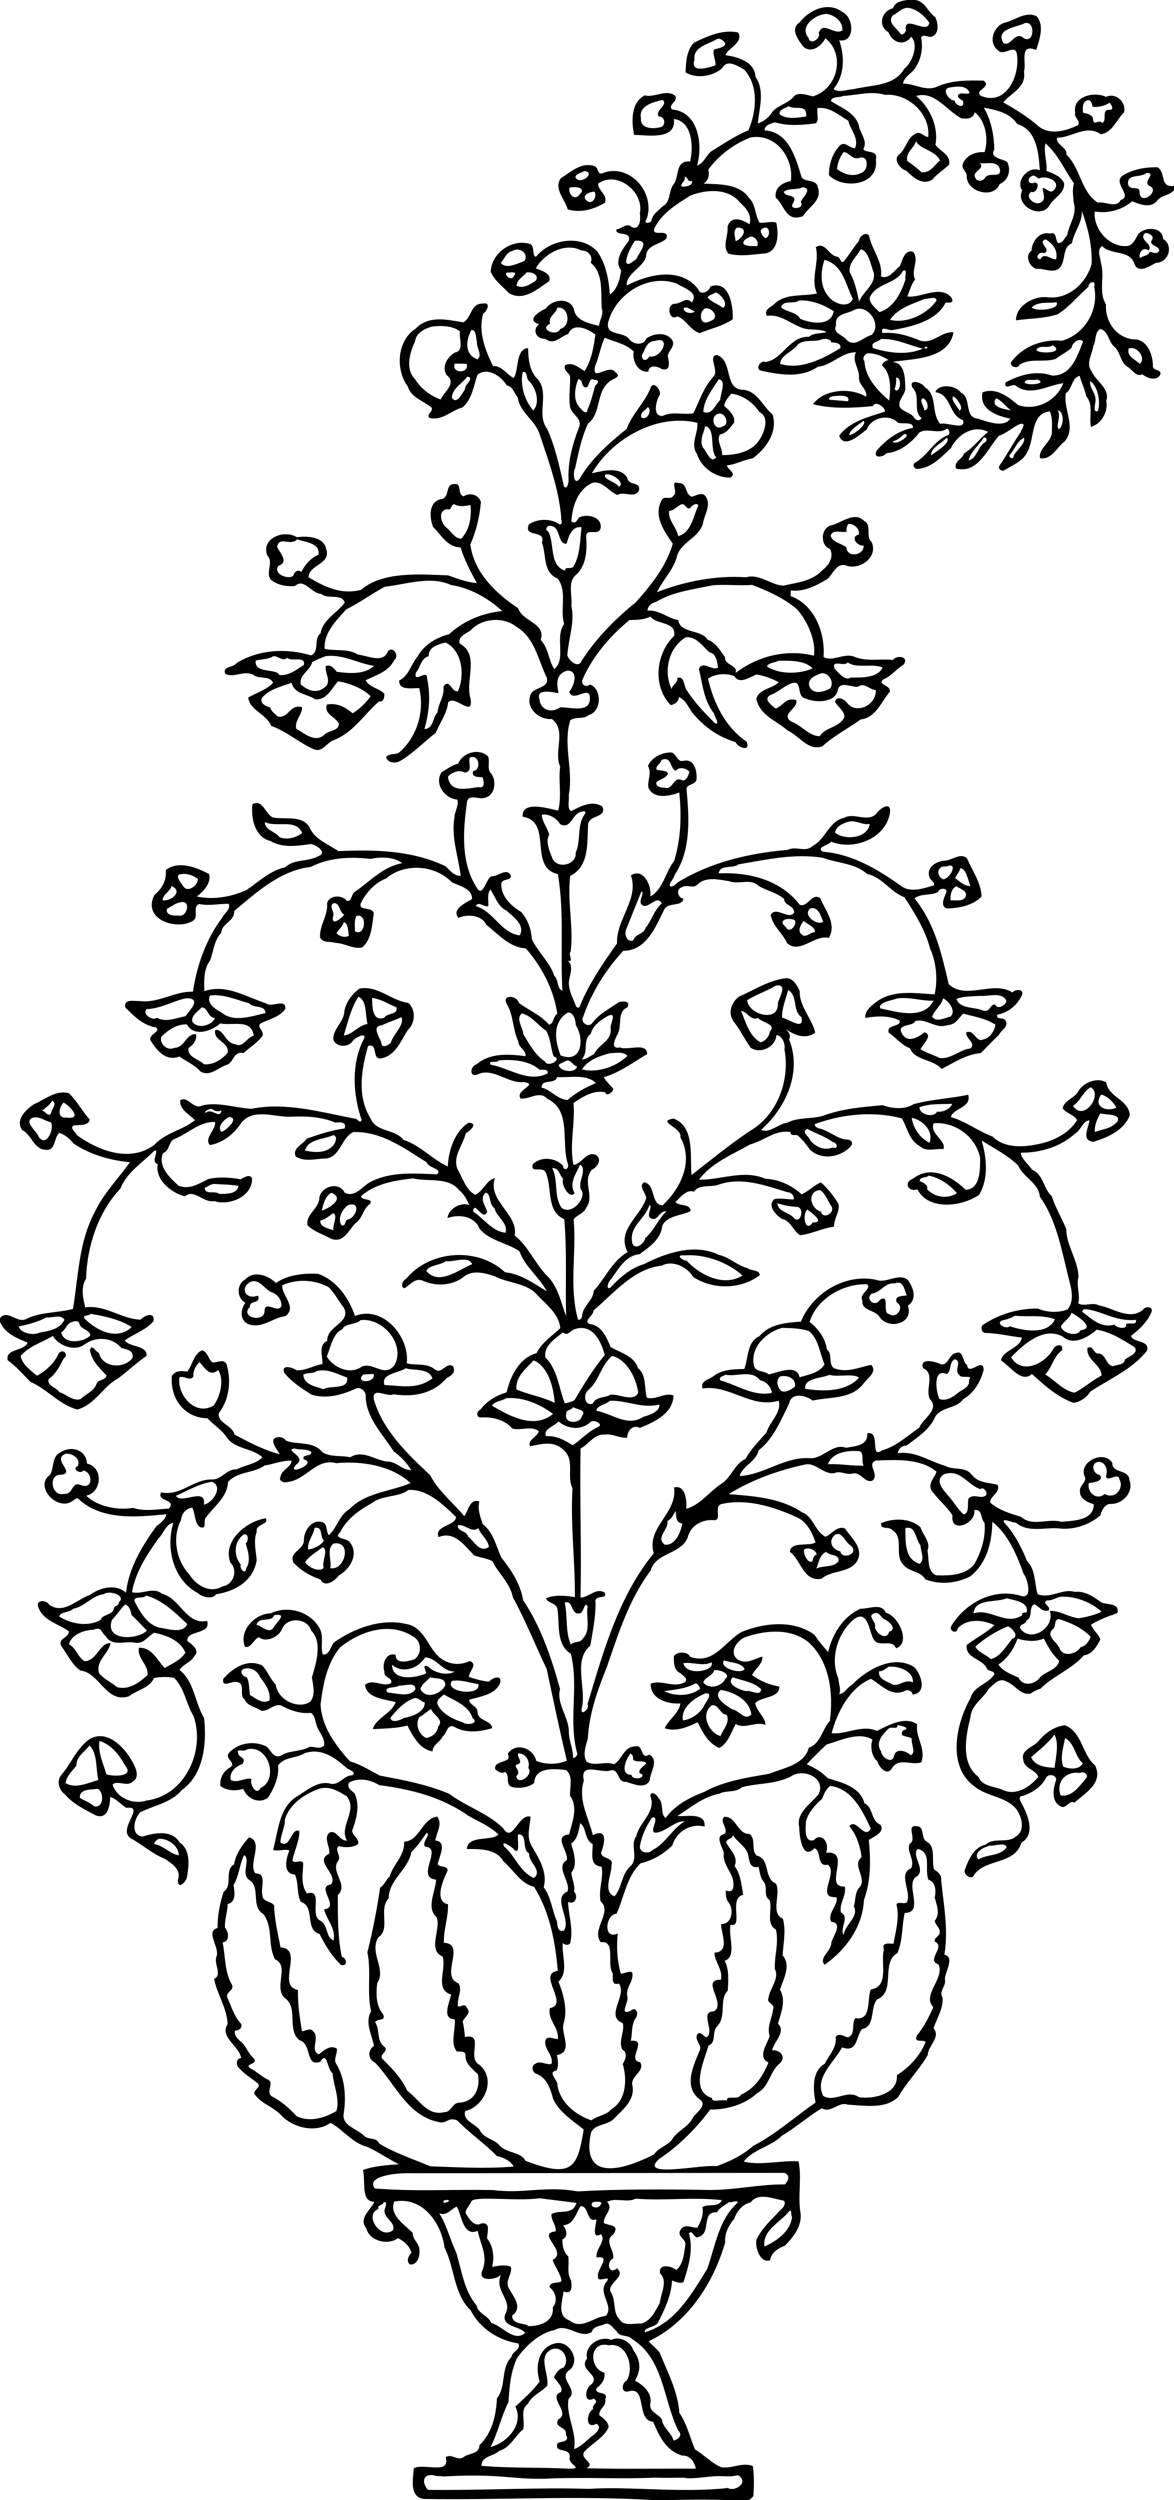 <?xml version="1.0" encoding="UTF-8" standalone="no"?>
<svg id="svg2" xmlns:rdf="http://www.w3.org/1999/02/22-rdf-syntax-ns#" xmlns="http://www.w3.org/2000/svg" height="2783pt" width="1307pt" version="1.1" xmlns:cc="http://creativecommons.org/ns#" xmlns:dc="http://purl.org/dc/elements/1.1/" viewBox="0 0 1307 2783">
<path id="path4" d="m1010.4 0h9.04c10.64 2.08 13.55 13.37 21.72 19.08 3.14 6.01 4.84 18.06-3.23 21.48-4.28 1.97-8.74-3.22-12.51 0.82 2.76 13.32-0.38 27.48-9.22 37.79-4.42 3.91-9.78 7.8-10.95 13.98 12.44-0.38 24.12 8.35 36.58 3.91 17.39-8.06 35.31-7.64 53.31-7.31 9.34 7.63-10.43 10.05-3.52 16.74 28.72 12.66 44.75-23.65 40.33-47.19-2.45-10.56-14.86 3.88-20.81-3.27-12.34-8.99-4.21-29.29 9.57-31.31 10.94-3.36 21.71-12.24 33.49-6.57 8.59 10.21 3.27 25.33-0.62 37.46-19.37-7.48-10.6 13.01-13.56 24.31 2.67 17.55-14.28 23.33-23.1 34 13.45 7.76 27.04 15.92 38.85 26.31 12.72 10.72 31.04 5.69 44.48-1.04 2.99-5.07-5.01-8.29-3.21-13.68-3.46-18.26 21.08-24.13 34.25-17.65 10.91-5.34 22.91 6.04 20.08 17.15-8.4 8.2-12.92 22.64-25.87 24.43-16.38-11.33-31.95 3.86-48.75 3.9-1.51 7.74 11.21 10.09 10.55 18.77 15.8 15.44 16 41.2 34.83 53.48 8.18-1.77 20.42 6.78 25.58-2.99 14.03-4.41-10.06-19.28 2.51-27.37 10.93-6.83 25.48-9.37 38.68-9.01 9.53 6.77 1.69 22.39 18.13 20.81v4.52c-4.68 6.28-14.6 5.37-19.07 12.37-7.97 8.43-18.86 3.41-27.58 0.14-11.43 9.83-26.61 13.84-41.62 11.36-1.86 19.11 15.65 39.92 35.91 38.47 6.96-0.76 9.46-8.38 12.64-13.45 7.32-8.27 26.89-8.29 27.53 5.44 12.17 7.47 6.16 26.59-8.06 26.76-7.2 3.87-20.31 12.53-23.99 0.56-5.67-15.61-25.72-8.78-35.78-19.26-6.41 4.46-1.86 12.28-1.44 18.43 4.73 15.53-3.05 32.37 5.75 46.6-1.31 18.57 11.11 36.59 30.1 38.75 15.54-0.9 22.05 16.9 22.1 29.28-0.96 6.22 10.86 3.72 8.02 10.35-3.79 6.91-14.76 3.88-19.63-0.7-6.58 3.35-11.13-4.59-15.75-7.83-9.1-4.45-8.24-16.28-15.31-22.62-7.05-5.46-6.37-17.22-15.82-20.13-6.7 3.65-4.47 13.21-7.9 19.13-0.97 9.07-8.61 19.1-2.05 27.81 4.72 11.29 21.17 19.49 16.48 33.28 2.55 11.61-5.42 25.77-16.99 28.86-2.35-11.36 3.1-24.39-5.44-34.38-1.34-7.74-5.14-14.78-7.17-22.42-9.43 2.45-7.87 14.62-15.33 19.22-3.31 17.96 12.07 37.94-1.32 53.75-8.73 6.42-15.05 21.29-27.45 18.64-2.18-11.25 14.09-18.23 13.19-30.42 0.06-7.26 0.84-14.86-2.31-21.65-22.05 2.28-16.49 30.85-25.23 45.57-4.82 9.92-15.74 14.09-24.61 19.49-3.27 3.1-8.9-1.59-5.94-4.9 8.08-12.23 15.18-24.84 23.33-37.04 1.19-3.61 7.53-11.55-1.64-8.7-7.63 3.84-14.26 9.84-22.54 12.77-12.91 14.28-23.08 42.45-47.68 36.55-3.14-8.03 7.16-10.41 8.79-16.78 10.15-6.42 17.96-17.11 26.82-24.07-16.07-8.39-33.64 2.62-41.36 17.88-10.52 9.85-21.28 22.02-36.72 23.28-3.11 0.73-6.24-3.26-4.31-6.23 14.84-7.76 21.65-25 37.74-31.44 3.4-0.73 0.71-9.52-2.47-6.28-8.95 5.35-20.43-1.94-29.35 3.35-8.83 11.56-21.82 21.86-36.73 23.16-3.33 4.6-15.22 6.08-11.14-2.52 10.31-12.25 24.36-22.84 40.54-25.67 1.37-7.64-12.39-3.81-16.64-5.86-10.04-10.21-29.42-5.81-34.6 7.49-7.87 5.89-25.28 22.4-30.74 7.14 11.46-16.12 32.88-20.94 50.94-26.87 0.94-4.03-10.36-13.07-13.52-6.17-21.52 2.18-45.9 3.27-66.49-2.11 11.6-16.35 41.4-19.25 59.12-8.26 1.7-8.23-8.26-12.68-8.02-21.01 1.02-10.05-8.41-18.79-3.37-28.5-15.74-0.37-26.52 14.44-42.39 16.08-19.36 13.14-42.54 8.82-63.9 4.25-6.27-2.71 0.77-12.11 5.68-9.51 19.52-2.9 26.21-28.92 48.31-28.06 5.52-4.85 13.75-3.33 19.61-5.35-8.9-4.52-20.33-0.85-29.93-5.77-11.98-4.87-22.49-14.39-36.6-12.23-3.68-7.56 5.49-9.77 9.26-14.07 12.83-11.34 31.53-7.37 46.63-10.82-7.75-16.17 3.04-34.54-1.37-51.55 10.8-6.72 14.11 9.59 23.96 10.67 3.59 0.32 3.66 8.93 7.44 4.87 6.05-7.12 10.7-15.46 16.66-22.57 0.3-5.14 7.87-10.79 11.33-5.62 2.81 15.55 15.42 28.41 13.13 45.11 8.77 3.88 14.57-6.44 20.83-11.09 3.2-6.26 4.98-18.89 14.87-16.32 7.68 9.25-2.96 21.2 2.38 30.79-4.47 5.71-5.95 12.36-8.7 19 15.17 2.24 36.76-13.54 49.07 1.37 3.75 6.39-2.74 5.51-6.5 5.5-9.95 20.57-38.04 26.92-59.01 30.52-4.31 1.09-14.04-5.86-11.23 3.4 14.54-1.5 30.12 3.3 41.74 8.32 14.14 4.61 24.1-10.83 37.35-9.12-5.69 30.86-46.42 29.13-68.5 32.99 14.76 0.48 14.53 18.74 14.85 29.51-0.35 7.37-8 12.22-6.49 19.88 3.31 6.44 12.12 6.35 16.1 12.27 1.88 3.22 6.47 4.76 8.47 0.74-10.32-7.64-0.49-24.91-10.06-33.74-5.21-10.87 11.27-5.87 13.85-0.39 14.23 8.17 6.46 28.67 16.99 40.61 6.89-2.48 29.1 8.08 25.31-4.22-16.02-5.33-13.12-29.35-30.76-31.02 3.17-9.37 21.99-8.48 28.57 0.56 12.1 5.35 2.99 27.55 18.58 28.79 9.7 3.13 29.32 10.89 36.25 0.03-14.16-2.79-34.93-9.81-30.93-29.19 14.64-5.94 28.83 4.78 39.55 14.06 19.83 6.91 42.78-4.18 50.41-24.31-17.16 2.24-35.13 14.6-51.75 3.71-3.39-5.21-14.58 5.56-12.64-4.53 15.56-8.26 33.89-13.88 51.84-7.65 21.49 0.6 28.22-21.85 34.61-37.98-4.45-4.69-12.38 1.81-12.81 7.02-5.26 4.96-12.04 7.89-17.67 12.4-13.13 4.41-28.8-1.55-40.64 6.84-1.05 4.76-12.01 1.68-8.62-3.81 13.03-17.25 35.1-25.34 56.27-23.22 25.17-7.24 41.39-34.02 35.77-60.21 2.66-8.58-6.7-4.9-6.28 0.12-11.73 10.12-21.93 23.01-34.4 30.59-15.03 5.02-31.17 4.48-46.29 6.78-0.36-16.73 21.1-28.02 35.87-25.6 23.06 2.15 42.64-16.25 48.29-37.25 0.8-20.16-4.08-40.08-10.79-58.78 0.44 13.05-8.57 22.4-11.15 35.82-12.28 4.8-5.26 22.48-15.88 29.12-7.83 3.81-15.64-1.64-23.71-0.56-7.9-2.41-13.27-15.05-5.32-20.37 0.32-10.23 8.89-21.7 20.36-19.03 8.62-2.57 5.25 7.69 9.54 10.66 5.19 0 6.54-5.87 9.78-8.84 2.08-12.26 11.38-23.71 7.24-36.41-0.56-7.09-1.88-14.37 0.26-21.29-10.44-14.42-17.43-32.23-31.69-44.47-2.5 9.96 2.44 22.3 1 30.62 7.65 3.1 16.48 5.71 19.8 14.05 0.47 11.76-12.4 15.96-16.94 25.36-10.35 14.43-37.85-1.27-29.82-17.5-7.68-11.32 7.37-28.01 19.6-22.57-1.1-18.85-3.32-45.06-25-51.4-8.54-12.99-23.59-15.65-37.29-18.34 8.23 14.09 11.39 30.45 11.68 46.67-5.85 9.11 8.74 10.38 14.15 13.54 4.95 8.75 1.66 21.08-8.21 24.79-6.26 16.93-36.12 9.2-36.65-8.03 0.82-5.61-6.5-8.62-4.3-14.4 3.75-9.9 14.21-13.6 24.17-13.03 4.57-14.14 1.39-35.21-11.03-44.36-1.57 7.23-8.76 7.76-15.14 6.58-15.65-8.41-29.89-30.89-49.99-24.74 15.66 12.91 25.12 34.69 21.49 54.48 5.23 7.24 17.52 10.97 15.2 21.96-6.02 5.78-13.29 10.22-18.85 16.66-10.92 6.91-21.47-2.6-28.8-9.92-7.16-1.91-15.43-13-7.44-18.52 7.29-6.35 8.45-18.31 17.59-22.49 5.76-3.75 9.5 3.78 14.31 3.35 2.42-26.16-22.88-48.79-48.09-46.78-15.2-4.71-30.97 0.41-46.56 1.19-3.49 2.12-13.72 0.07-13.57 5.91 12 7.64 28.79 13.53 31.45 29.58 2.31 7.5 9.39 15.88 4.35 23.75 3.24 4.9 16.86 0.53 14.04 11.53 3.85 29.55-37.01 33.37-52.18 17.52-0.27-11.36 3.73-24.67 12.16-33.12 5.92-5.4 10.91 3.71 16.91 2.94 4.67-11.29-5.72-20.87-7.56-30.56-10.43-5.74-20.58-15.83-34.13-13.98-1.61 5.18 2.37 13.09-2.18 17-14.93 1.83-30.43 3.28-44.99-1.14-4.65 1.02-11.83 3.07-11.95 8.88 26.96 1.66 34.65 30.42 41.31 52.42 4.66 5.82 16.19 1.68 17.99 10.72 5.35 15.15-10.22 21.71-16.39 32.3-19.18 7.39-20.35-11.8-30.45-20.57-1.65-10.72 7.09-16.72 16.76-18.34 3.81-24.59-15.95-53.76-44.89-48.54-18.89 7.3-35.18 19.81-46.96 35.73 1.66 6.41-0.16 12.48-5.27 15.6 15.79 0.76 39.92-0.32 50.5 15.85 7.75 7.12 6.7 19.22 11.82 27.68 6.18 0.67 12.77-2.03 18.7-0.04 2.39 11.57 3.05 30.56-11.61 34.11-14.42 1.22-27.38 3.87-41.66 0.44-7.37-8.47 0.22-20.38-1.1-29.54 3.24-13.31 16.28-8.93 24.52-3.14 2.92-9.73-3.31-18.03-10.23-23.91-13.07-16.75-37.6-15.22-55.46-8.16-15.26 9.47-31.85 19.48-40.04 36.22-4.41 11.15 17.26-0.91 13.11 11.67-7.1 7.06-22.27 6.8-22.43 19.56-3.28 13.12-22.98 19.46-21.51 32.62 24.73-12.92 60.09-20.74 79.37 4.07 2.29 7.64 12.46 2.92 13.68-2.96 21.61-7.44 25.27 22.24 24.87 36.49-10.87 7.62-24.59 10.46-36.79 15.4-10.3-2.7-14.8-15.06-24.9-18.61-8.61 5.96-13.03-11.89-3.65-14.04 7.3 0.67 13.86-8.84 19.69-1.29 8.53-11.59-9.26-16.2-16.8-21.14-31.97-11.74-68.77 12.23-76.45 43.9-2.09 14.72 17.5 9.13 23.66 17.94 4.73 6.35 15.97 7.55 19.1-0.91 8.44-5.51 21.66-7.53 28.62 1.73 4.03 7.01-3.95 11.52-4.82 17.72 0.93 5.99 4.23 17.04-6.07 15-5.09-3.21-14.51-5.84-15.61 2.54-11.43 1.77-18.3-12.43-16.23-22.28-8.3-8.54-21.32-10.67-32.18-15.33-4.45 8.14-6.32 21.18-10.67 31.06-4.75 20.03 15.14-3.33 22.68 7.58 7.73 5.28-4.59 7.08-7.34 10.59-14.75 11.54-8.33 34.56-23.42 46.35-7.32 15.51-10.62 32.8-14.29 49.58-2.78 4.42-1.55 20 4.84 11.98 12.94-22.35 32.54-39.63 52.43-55.65 6.37-17.07 20.27-29.2 26.87-46.03 3.03-8.53 13.59 4.62 9.37 9.13-3.58 6.53-7.53 23.19 3.99 22.41 10.49-5.43 23.36-0.77 34.17-3.03 6.8-13.98 11.33-28.85 22.28-40.61 6.75-6.3-6.97-23.74 4.16-24.14 18.52 7.18 6.6 38.85 29.7 38.73 15.44 2.07 21.15 18.59 31.99 27.5 5.99 19.5-7.23 37.85-22.12 48.79-10.67 1.71-18.76 6.9-28.77 7.78 0.61 4.54 11.64 9.01 4.04 13.61-16.1 0.42-32.45-10.68-37.43-26.4-7.65-11.13 1.7-23.12 0.51-34.58-44.62-10.81-94.87 17.31-117.46 56.23 12.45-2.8 31.52-8.04 39.5 5.03 1.02 9.42 16.21 3.61 12.67 14.61-4.95 8.62-16.25-0.06-23.79 4.5-9.34-3.85-15.51-15.05-26.81-13.84-17.2 6.83-23.48 26.68-24.31 43.48 5.13 3.09 6.13-1.87 8.52-4.55 8.89-4.77 26.44-0.65 23.91 12.19-2.8 9.18-17.41-2.04-15.88 10.52 0.8 14.8 0 29.42-10.41 40.25-11.3 7.9-4.68 24.12-6.18 35.57 4.11 17.87-3.45 37.13-4.5 54.86 1.71 6.04 12.45 15.19 15.94 6.08 15.92-24.85 36.97-46.27 60.11-64.94 17.3-19.24 34.26-40.62 41.33-65.4-9.42-13.87-21.63-30.26-12.66-47.94 2.49-6.51 10.36 0.12 13.45-5.63 5.71-3.26-4.73-17.45 5.44-14.01 10.57-0.39 6.77 12.51 15.03 15.36 4.67-1.47 11.77-5.78 15.36-0.44 6.64 9.94-1.56 20.23-3.09 30.42-4.8 16.48-26.03 20.7-29.29 38.15-4.75 14.59-15.67 25-21.86 38.07 30.89-12.1 65.67-18.87 99.14-16.61 14.88-4.25 27.13 8.4 41.42 9.32 15.37-3.42 32.45-4.87 43.7-17.33 7.2-5.39 12.89-14.24 8.5-23.48-11.04-3.66-10.81-22.84 0.8-26.17 11.74-2.59 26.24-16.28 37.13-5.04 9.05 4.64 1.09 17.07 8.17 23.22 8.29 17.55-14.28 32.66-29.52 25.93-9.85-1.67-13.38 9.83-19.36 15.28-12.45 7.49-25.65 14.66-40.97 12.97-0.05 1.57-0.13 4.7-0.18 6.27 26.78 9.45 38.77 41.27 36.6 67.72 9.53 5.92 22.97-4.81 34.14-0.31 14.03 5.79 28.61 2.11 43.16 3.6 4.68-6 18.42-3.65 11.85 5.3-8.13 4.79-13.65 12.94-22.7 16.43-6.83 6.12 8.52 6.2 7.5 13.59-9.73 11.04-15.36 28.92-32.62 31-14.08 10.17-29.81 18.09-42.65 29.92-15.89 5.43-25.65-11.77-38.61-17.65-13.01-11.44-30.38-16.09-34.87-35.1 2.74-11.49 19.06-11.73 24.86-18.67-8.62-4.64-16.89-7.4-24.76-8.56-7.47 2.86-18.86 11.49-24.65 1.72-8.83-3.38-21.31-2.8-29.21 3 6.29 26.88 18.99 53.75 42.75 69.82 5.5 11.8-9.43 7.19-12.1 0.65-19.88-5.78-36.86-18.16-49.39-34.4-3.64-5.87-7.16-13.02-13.85-15.81 0.68 4.66-5.06 8.96-9.12 8.93-20.29-21.05-16.44-57.49 4.01-76.89 2.49-16.62-19.52-12.05-26.45-21.47-7.3 3.69-15.37 3.59-23.38 3.86-21.71 17.99-40.33 39.55-52.01 65.64-2.4 5.97 3.07 10 8.11 6.13 12.9 3.96 13.86 29.82-1.64 34.04-5.73 5.1-14.76 1.28-20.33 5.82-8.39 27.25 3.83 55.67-1.66 83.43 0.96 4.59-2.43 15.35 2.75 17.6 10.5-5.39 23.25-12.49 34.75-5.08 5.24 13.68-16.96 8.25-16.01 21.88-1.12 20.17 1.1 44.91-19.85 55.34-3.5 28.38 3.91 55.92 0.54 84.1-3.53 3.53 4.49 13.3-3.62 10.03 7.57 5.62 2.43 16 1.55 24.06-0.27 9.59 4.7 17.95 7.95 26.63 0.93 2.31 4.03 2.6 4.41-0.21 10.17-25 26.18-48.14 41.28-69.47-1.1-26.83 24.79-49.44 15.43-75.73 14.02-9.02 23.49 11.86 21.62 23.52 14.35-8.1 16.58-26.7 26.51-39.61 7.71-24.55 8.37-50.6 5.75-76.22-11 4.21-28.38 7.82-34.31-5.19-1.56-7.94 4.13-16.74-0.6-24.18 4.05-9.92 16.52-15.86 26.87-15.03 5.39 2.21 5.87 11.31 13.15 9.08 12.11-2.34 14.8 11.97 14.08 20.84-0.74 6.59-12.66 4.6-10.96 12.05 2.78 31.66 5 66.64-13.43 94.24-0.62 4.43-6.2 8.13-5.23 12.57 3.85 1.19 6.52-2.51 9.17-4.6 36.89-22.52 80.29-32.4 122.09-35.89 9.09-4.82 19.79 3.38 27.62-4.37 14.58-7.48 17.93-27.33 34.84-31.23 11.49-6.51 26.36 5.65 36.25-4.78 3.32-5.53 16.29-14.24 15.1-1.66-3.94 29.14-40.09 43.23-65.71 32.9-2.29 4.3-17.42 5.88-8.96 11.22 33.9 2.66 62.41 20.66 89.21 39.57 10.2 5.72 23.16 1.15 34.21-2.17 1.59-4.01-4.42-5.79-5.04-9.53-3.5-10.66 8.34-17.66 17.37-17.94 7.92-0.3 17.22-9.28 24.59-2.64 5.69 13.58 15.9 27.36 16.16 42.75-10.19 10.12-25.06 12.66-38.22 13.14-8.57-2.2-3.12-12.58-0.95-17.93 1.69-5.64-8.6-4.91-9.18-0.43-8.08 4.49-18.79 1.18-26.27 7.08 22.5 27.82 30.12 61.18 38.11 95.51 19.04 18.17 49.03-4.54 70.88 9.23 3.44-3.88 13.79-4.32 10.49 3.54-5.87 11.21-14.61 18.61-27.23 21.22-2.31 6.49 7.91 2.04 9.3 6.94 3.56 6.42-5.26 10.41-7.63 15.54-6.89 6.49-13.24 13.64-20.2 20.29-16.07 1.31-29.81 10.64-43.48 17.65-9.57-11.14-30.18-9.39-35.17-23.02-9.48-3.4-15.69-11.88-23.78-17.5-3.23-9.46 14.98-5.96 11.91-13.52-11.73-5.74-25.34-4.91-37.95-2.83-0.63-8.18 6.41-13.29 12.12-17.67 18.91-14.2 43.46-9.62 65.04-8.54 5.806-26.293-3.471-47.967-4.92-50.43-5.3-21.09-17.36-40.09-28.64-57.62-16.28-6.16-24.24-22.15-41.54-25.92-13.45-12.19-33.2-11.88-49.4-18.06-31.9-5.02-62.66 2.05-93.77 7.34-6.37 5.14-20.65-0.29-22.09 10.03 32.94-1.66 69.21 7.18 90.07 34.88 8.73 3.91 14.03-14.18 22.91-7.17 6 14.21 18.54 28.38 9.66 44.13-15.88-3.98-32.73 18.75-46.53 5.71-5.06-11.08-16.36-19.09-18.21-31.47 6.08-10.1 20.3 6.56 26.04-2.48 0.22-8.16-11.23-7.59-11.09-15.14-8.47-7.22-19.39-9.09-28.77-14.64-8.08-8.59-21.79-1.09-32.23-5.05-11.39-1.82-26.2-5.56-35.49 3.59-4.67 5.16-12.16-0.6-17.58 3.19-6.49 1.86-4.51 11.9 1.87 12.51-1.19 9.76-17.23 3.35-21.4 12.41-9.53 19.04-19.64 45.61-45.63 45.79-19.77 21.75-34.98 45.86-44.59 73.58-3.42 6.14 6.2 12.81 10.34 6.5 7.78-10.23 19.35-15.81 29.54-23.03 4.21-1.04 13.17-1.78 9.57 5.78-12.45 4.92-5.36 21.49-11.54 30.72-2.26 4.8-8.22 16.27 3.2 13.97 8.01 3.8 30.47-6.25 30.18 7.39-15.93 9.46-30.4 20.4-48.23 25.73 2.64 4.96 7.1 8.72 10.64 13 0.02 3.29-8.27 9.39-8.88 3.85-13.27-2.94-25.48 4.99-35.49 11.89 1.98 23.03-4.76 46.41-0.08 68.85 9.24-0.69 14.53-16.1 25.4-10.82 6.77 5.09 1.14 13.47-4.88 16.16-11.32 13.55 3.58 28.79-6.37 42.46-2.46 6.45-10.26 7.71-13.96 12.9 3.49 36.5-5.37 74.36 4.8 111.36 3.19 1.33 4.57-2.27 4.78-4.77 0.85-10.5 12.48-16.47 12.76-27.03 12.97-13.98 20.49-33.36 37.81-43.15-12.76-24.2 13.84-39.36 20.59-59.69 0.36-5.93-9.27-13.58-2.25-18.13 13.41 2.84 6.9 24.85 20.49 25.81 20.12-18.65 34.95-49.08 19.86-75.77 2.55-10.89-27.57-17.47-7.66-20.91 24.69 9.06 17.9 44.42 20.15 62.9 21.55-16.92 42.81-34.25 65.15-49.26 30.46-17.47 44.66-56.75 38.22-90.49 1.28-5.89-2.52-15.89-8.93-15.97-0.88 13.14-17.78 21.47-28.64 13.98-6.94-9.53-11.93-20.47-19.39-29.69-6.24-9.56-1.94-20.77 6.27-27.12 16.93-7.34 32.83-18.09 51.56-20.46 8.4-1.11 13.2 7.78 16.08 14.17-0.49 17.4 13.89 30.65 17.32 46.37-10.84 7.99-23.31 2.73-32.9-4.1 3.2 3.07 6.31 6.98 3.79 11.58 14.69 36.05-3.41 76.33-31.15 100.64 8.71 4.61 19.48-6.78 29.24-8 12.58-6.36 27.05-3.64 40.27-7.8 20.95-7.76 43.65-9.67 65.76-11.59 10.92 3.82 24.51 5.29 34.76-1.25 19.82-5.33 40.84-6.19 60.57-10.38 4.05 14.63-17.05 14.75-19.28 24.83 16.51 4.76 30.38 15.78 46.25 21.6 12.8 12.95 33.18 12.1 49.05 8.85 17.03-2.78 35.55-11.58 45.19-26.95-3.29-6.33-12.05-7.46-16.02-13.2 1.62-9.22 12.91-10.98 17.14-18.57 5.52-10.13 21.35-16.51 31.19-10.35 2.95 17.19 25.54 19.17 26.34 36.84-6.72 16.64-24.59 24.52-40.46 29.29-13.96-1.25-5.42-15.64-4.44-23.82-7.56 0.57-9.43 10.98-15.99 14.68-16.34 14.78-38.18 21.38-60.58 21.32 1.04 7.19 8.64 12.75 12.7 18.89 12.87 5.43 12.43 21.05 21.81 29.37 4.17 12.87 11.14 24.36 16.27 36.61 0.05 19.01 13.2 34.55 13.58 53.54-2.76 9.67 2.25 19.51-0.25 29.39 7.42 3.87 15.73-1.92 23.35 2.25 15.79 2.75 33.76 17.1 48.72 4.75 2.19-4.51 12.8-3.71 9.08 3.37-4.63 10.7-13.54 18.85-22.58 25.8 3.19 8.21 21.29 4.16 17.97 16.42-16.23 20.48-41.75 31.54-63.02 45.4-4.02 6.65-11.08 11.52-18.77 12.67-18.43-6.61-32.87-20.03-46.45-32.19-11.07 10.67-23.43-8.01-34.3-15.07 1.78-11.4 21.15-13.06 23.27-25.46-13.75-1.49-27.24-4.9-41.13-5.13-3.88-0.41-5.37-7.17-1.99-9.13 17.96-12.03 39.38-18.18 60.82-17.99 10.36 4.33 22.55 4.97 33.12 0.98 9-11.28 3.12-26.36 0.2-38.89-7.28-29.82-13.42-62.23-31.07-86.61-1.26-15.58-18.51-21.35-24.05-34.65-12.52-12.26-27.13-19.11-40.72-27.96 5.58 19.55 7.98 42.07-2.8 60.51-19.8 13.61-56.79 17.53-68.64-6.02-11.38 3.21-15.26-8.56-5.16-11.78 19.6-15.77 43.39-2.92 58.69 12.13 16.78-0.21 16.28-23.66 16.16-35.9-5.05-23.38-27.9-39.97-51.56-38.15-5.42 11.43 14.52 19.41 10.76 28.84-8.35-1.05-18.99 3.67-26.22-3.32-12.03-6.19-13.77-20.42-20.14-30.88-31.37-8.38-65.88-4.9-96.62 6.23-0.85 2.94 2.55 4.17 4.72 4.98 10.66 2.19 18.7 10.85 29.61 12.3 3.89-0.48 8.86 2.03 6.04 6.81-11.07 13.14-33.42 16.96-46.19 4.23-3.98-5.76-8.42-11.22-13.71-15.83-2.96-0.73-8.02 1.19-7.58-3.44-16.61-3.2-28.62 9.14-45.15 13.73-19.94 11.29-43.19 20.6-56.9 39.15 22.78 0.95 49.41-11.69 73.85-0.97 15.6 0.69 29.15 7.3 40.36 17.3 7.26-3.01 13.87-10.03 21.48-13.29 7.87 6.88 14.09 15.07 19.61 23.87 1.7 8.96-5.25 16.43-4.94 25.48-14.32 1.83-24.02 8.07-38.13 9.47-7.5-5.2-10.1-16.21-20.05-18.19-6.61-4.36-16.61-14.71-8.24-21.94 7.01-1.64 14.45 0.56 21.67 0.27 0.38-3.94-2.83-8.01-7-7.99-25.32-7.57-51.6-17.74-77.89-8.03-8.27 2.51-20.91-0.76-26.37 7.48-7.91-3.26-15 6.35-20.64 11.49 4.68 5.21 16.22 1.16 17.02 10-9.51 5.18-26.47 4.76-31.7 16.66-1.47 14.95-14.25 23.27-25.18 31.41-17.03 1.57-24.34 18.81-33.93 30.51-1.24 2.18-3.37 8.86 1.17 6.96 10.54-11.36 22.77-22.14 37.83-26.49 24.94-12.88 56.9-23.2 83.13-10.22 11.81 2.4 20.42 11.92 32.11 14.76 3.95 3.43 13.65 1.54 13.44 7.92-21.22 15.89-52.08 16.29-74.15 1.82-6.6-11.34-23.18-19.07-34.89-12.52-31.21 3.13-53.12 30.62-76.06 49.88 0.48 5.89-12.08 11.51-4.31 15.08 13.07 1.18 19.11 14.9 23.3 25.54 10.71 6.44 26.14 9.68 30.57 23.4 9.89 8.33 6.71 22.07 9.92 33.06 9.36 3.16 20.43-6.42 29.71-2.44-0.83 20.43-21.44 29.5-37.58 36.11-7.99-4.15-13.9 3.28-14.05 10.94-8.75 0.62-16.4-4.87-25.17-3.51-11.68-0.86-17.51 10.77-26.73 15.49-1.06 55.51 1.21 110.27-0.04 165.88 9.54-0.09 17.56-11.62 26.9-5.4 4.25 8.4-12.67 1.09-10.13 11.37 0.08 16.19-3.23 31.87-5.89 47.63-19.62 16.08-4.15 47.25-9.38 69.12-2.69 10.96 9.42 1.14 6.27-4.04 17.7-58.52 34.35-119.69 73.76-167.92-8.75-29.12 26.75-44.34 22.6-73.33 13-3.21 14.35 15.24 13.53 23.83 15.92-4.52 25.48-19.01 38.9-27.71 11.51-7.11 14.46-22.01 27.11-27.89 6.06-11.06 15.2-19.92 23.37-29.4 3.62-12.15 17.16-22.21 13.57-35.39-30.6 9.15-54.8-18.34-84.74-13.52-2.82-8.43 7-9.97 11.89-13.58 9.67-7.69 22.77-7.94 34.53-8.19 4.81-12.12 2.67-30.25 16.81-36.44 11.24-13.57 29.53-15.13 46.25-16.25 12.99-31.74 49.15-53.98 83.9-46.54 11.39 4.42 24.8-8.07 34.94-0.02 6.4 8.4 11.01 21.75 0.27 28.7 6.88 20.59-21.97 27.22-31.61 12.54-4.81-8.14-20.18-6.19-19.08-18.18-4.22-7.66 10.93-12.73 5.23-18.14-26.8-0.78-55.97 15.97-63.94 41.96 9.57 7.54 17.57 18.09 19.24 30.6 6.85 5.1 0.96 15.9 7.9 20.91 14.87 5.56 27.08-0.86 41.35-3.76 7.49 8.04-4.68 15.17-9 21.53-13.64 17.02-37.02 13.99-56.15 18.24-7.23-5.76-23.34-9.64-26 2.74-8.9 18.7-18.29 40.74-34.19 52.67-2.52 12.61-18.12 17.28-21.04 28.59 27.13-1.33 49.8-21.53 77.64-19.87 14.97 1.41 25.79-17.11 40.75-11.57 9.92-1.73 24.95-2.31 23.57-16.06 15.6-3.44 2.47 29 16.28 19.07 15.97-4.5 28.28-16.06 41.58-25.33 4.34-10.38 23.18-20.31 12-31.78-5.73-10.69 6.44-28.51-7.63-34.47-4.14-11.55 11.91-7.72 17.76-5.32 10 5.18 10.36-10.08 18.67-11.63 9.21-3.37 6.7 9.64 12.54 13.37 1.7 13.09 18.08-9.45 18.47 5.46-3.4 13-10.52 25.58-22.65 32.49-7.55 10.92-24.16 8.19-31.31 19.7-5.94 14.39-20.25 23.07-31.98 32.12-5.23-0.19-8.98 3.54-9.66 8.46 19-3.01 35.26 9.1 52.73 13.99 9.43 5.28 22.76 0.29 29.9 10.28 7.51 9.09 18.36 8.2 28.47 10.8 3.71 8.42-8.41 12.53-8.31 19.76 9.61 8.53 22.19 12.23 34.25 15.88 13.05 11.56 30.26 1.29 44.87 5.62 13.36-1.34 36.25-1.05 36.29-19.53-7.15-2.09-16.24-6.36-15.41-15.32-0.27-5.72 7.93-9.45 5.41-15.31-7.59-16.78 21.82-30.58 30.72-15.21-0.76 11.68 18.57 6.72 18.87 18.66 5.49 13.58-7.76 27.56-21.07 26.76-6.61 0.44-9.69 7.28-11.2 12.81-12.66 10.97-30.52 16.55-46.85 14.43-14.32-1.29-33.86 5.18-47.27-6.4-2.57 0.68-16.64-6.46-12.89 0.08 11.58 12.15 19.16 27.51 25.42 42.72 9.7 9.57 8.08 24.75 11.78 36.91 14.29 5.55 27.96-6.87 41.26-2.56 11.18-1.42 21.26 5.49 29.91 11.85 6.39 2.61 20.57 0.35 17.53 11.69-10.07 3.52-20.09 7.42-29.31 12.85 2.11 5.94 8.36 10.22 10.42 16.58-3.89 7.5-8.89 16.53-18.25 17.59-13.25 15.15-34.4 23.02-48.36 37.15-4.07 1.15-7.82 3.15-11.28 5.56-11.48 1.84-17.22-10.3-26.96-13.58-7.74-4.73-14.06 3.52-19.35 8.09-6.22 11.05-19.15 17.57-20.4 31.48-5.15 21.34-11.4 51.02 8.83 66.57 3.87 10.58 17.6 10.55 26.61 14.3 14.78 7.51 30.77-2.81 40.11-14.27-3.33-8.53-15.76-8.85-16.77-19.08-2.99-10.96 10.7-13.84 16.5-20.15 7.51-9.26 17.94-16.86 29.88-18.19 19.2 7.34 19.16 32.97 33.66 44.78 9.21 19.59-11.09 30.59-23.18 41.39-5.96-3.52-9.65 8.21-15.45 3.9-9.89-4.93-8.38-18.11-5.54-27.01 3.85-7.62-8.42-10.35-10.71-4.12-5.38 9.93-15 16-25.39 19.6-6.83 0.42-2.47 6.78-0.84 9.88 6.87 13.01 14.53 32.99-0.99 42.29-7.44 24.61-38.99 17.37-52.48 35.37-1.91 7.24-12.77 0.46-10.45-5.39 4.19-11.27 9.83-24.94 23.06-27.74 9.35-8.79 24.03-0.97 33.42-8.93 11.85-6.72 6.47-25.2-1.17-32.96-12.68-12.18-30.71-11.91-44.29-22.7-31.04-22.21-21.22-69.47-4.72-98.7 3.66-13.62 19.8-15.3 26.5-26.38 0.11-4.67-7.51-2.56-8.56-7.19-5.57-10.36-23.49-10.56-22.34-25.22 9.62-7.72 21.76-13.59 31.02-22.31-13.14-6.12-30.54-7.78-41.02 3.74-0.32 6.67-10.52 3.03-6.86-3.18 15.31-24.71 45.38-41.73 75.85-33.68 15.33 6.22 9.3-17.73 4.36-24.33-7.62-21.01-16.67-43.07-34.69-57.64-0.29 22.32-6.04 46.5-24.84 60.97-15.2 7.62-33.49 9.43-49.76 3.13-5.18-9.5-18.5-8.06-24.71-16.56-10.16-10.65 1.29-29.71-11.82-38.14-3.56-4.76-14.1 0.09-12.64-7.88 13.62-5.85 32.28-5.77 43.8 4.61 2.53 8.74 11.69 16.13 7.76 26.09 2.01 9.05-0.87 22.59 9.58 27.37 14.91 0.61 33.52 0.18 43.16-13.33 7.73-14.6 12.24-29.56 10.77-45.17-4.92-4.56-1.89-15.85-11.47-13.94 2.78 14.62-27.07 27.08-24.15 5.75-6.3-9.93-16.69-18.02-23.52-28.07-4.01-8.04 3.83-14.05 5.73-20.55-18.53-15.22-44.89-13.09-67.31-12.53-11.6 4.13 4.75 15.37-4.32 22.61-8.58 2.75-12.57-10.11-21.6-8.09-7.56 2.1-13.78-3.69-20.89-0.26-11.89 1.13-19.55-11.03-30.87-10-30.09 6.22-61.03 17.4-86.44 33.24 26.38 2.04 57.86 4.04 81.52 20.14 13.2 4.91 14.1 21.31 26.36 27.31 7.06-2.95 12.79-12.58 21.46-9.32 6.99 10.4 22.6 22.81 12.74 37.78-8.89 11.93-27.56 8.61-38.77 18.28-20.27 3.67-22.52-20.69-35.14-29.93 0.81-12.23 21.67-5.66 28.58-10.53-3.87-11.33-9.98-23.47-21.65-28.36-25.85-11.6-55.5-20.79-83.57-14.23-8.47 3.32 2.05 18.77-8.6 17.8-12.92-0.96-25.58 6.34-28.56 19.37-7.79 19.07-35.38 16.3-41.24 36.75-24.06 32.06-36.09 70.68-48.72 107.35-10.29 25.39-19.76 51.74-21.19 79.69-2.29 8.25-6.06 17.49-1.47 25.73 9.7 5.61 20.45-0.98 30.56 2.8 8.96-4.81 10.99-19.93 23.57-19.77 9.55-3.06 5.86 15.94 15.57 9.03 11.63 6.37 1.02 19.58 0.6 28.91-5.43 10.13-18.25 3.63-26.58 1.44-10.17 0.82-6.85-15.91-17.8-12.46-11.11 2.99-33.71-9.97-28.88 11.11-6.83 21.74 5.08 40.21 10 60.77 16.64-8.83 13.25 9.47 9.21 19.24 0.16 7.75 14.24 5 11.63 13.78 0.29 10.71-10.38 29.8 3.28 35.02 8.41-9.48 7.58-24.42 17.51-33.32 10.02-9.14-0.79-23.36 6.67-33.41 3.31-15.95 22.76-27.21 15.69-45.11 0.72-6.39 7.49-1.17 8.89 2.22 6.63 5.9 1.81 17.76 8.11 22.57 9.99-14.07 26.48-23.04 42.78-29.08 21.83-12.17 48.07-16.09 72.54-20.25 15.2-6.36 39.71-10.13 44.11-29.14 13.24-4.27 14.78-20.5 23.43-29.67 4.11-30.21 0.04-66.82-24.36-88.14-19.86-15.39-47.1-12.97-70.01-5.12-9.14 3.84-18.3 16.66-8.48 24.72 10.19 6.27 19.01-1.04 27.69-3.07 0.62 8.59-8.8 14.03-11.42 20.58 8.97 6.45 19.3 10.96 30.42 12.7-0.16 13.31-19.12 10.64-26.86 18.36 0.51 8.08 11.35 15.77 11.36 24.37-11.27-4.49-22.63 5.25-33.17-1.04-5.12 9.49-8.29 21-18.13 26.75-12.38-5.04-18.69-17.36-24.09-28.64-11.41 5.14-23.68 10.97-36.72 6.66 3.49-9.08 16.21-16.9 17.32-27.65-13.78 1-33.42-4.71-33.05-21.98 12.23-4.96 25.92 5.51 38.16-1.8 4.31-3.53-2.63-7.38-4.94-9.94-7.5-2.68-7.46-12.24-7.43-18.82 3.95-5.75 15.78-5.27 18.14 0.64 25.88 9.16 37.78-16.16 57.32-27.71 25.35-10.24 57.6-13.68 80.88 2.97 4.64 6.87 9.98 13.28 15.51 19.47 4.39-19.79 16.88-40.01 36.08-48.26 8.83 0.35 23.7-6.85 27.95 4.41 14.61 3.43 28.39 34.44 11.42 39.65-3.99-11.5-20.28 0.56-25.36-11.05-4.55-8.33-5.77-31.28-20.25-22.16-19.14 15.11-28.06 43.85-18.64 66.59 0.42 6.2 3.39 11.78 1.08 17.64 6.03-0.37 8.94-7.71 14.19-10.38 17.23-17.65 46.39-33.82 69-19.93 8.4 7.96 14.91 29.39-1.5 30.76-0.57-4.6-5.96-6.02-9.49-3.66-14.73 6.17-25.63-7.25-36.82-13.84-24.02 9.92-37.91 37.93-43.79 60.53 15.74 1.87 33.82-10.02 50.33-2.55 10.7-5.02 31.02-17.28 44.83-7.38-2.32 13.85 10.36 27.37 4.51 42.41-11.67 3.71-24.56-5.78-32.46 6.31-5.33 9.64-14.5-0.98-16.38-7.62-6.72-5.76-7.89-16.82-5.44-24.03-15.01-9.17-35.17 0.83-51.15 5.5-7.49 7.09-14.96 14.41-21.96 22 8.72 3.75 16.88 8.81 23.58 15.55 15.5 4.65 36.11 9.66 40.54 27.76 10.15 4.71 7.21 19.69 17.77 23.85 5.72 8.47-7.21 13.29-12.76 17 2.05 22.23 2.52 45.45-5.49 66.81-1.18 29.73-20.31 55.84-43.73 72.12-7.15-7.7 7.92-15.38 7.42-24.6 1.7-6.79 13.65-22.18-0.2-23.21-4.49-10.16 8.53-18.46 5.89-27.37-23.9 1.4 2.61-27.32-9.62-36.18-13.23 2.86-6.3-15.99-14.97-18.23-13.45 14.27-16.78-14.49-16.73-23.07-4.04-16.49 12.73-26.13 21.59-37.29 8.3-18.09-16.91-29.06-30.32-19.93-18.01 9.47-38.27 7.51-55.26 12.34-7.39 6.54-17.04 2.91-25.13 7.19-17.81 3.33-31.82 15.37-46.57 24.8 9.05 1.04 31.83-4.68 30.25 11.73-15.88-3.99-31.49 5.88-35.98 21.08-9.69 9.56-21.84 16.71-35.21 19.76-15.64 14.86-18.54 38.26-26.83 56.18-12.22 0.49-15.4 29.66 1.31 22.1-1.35 15.16-0.85 29.49 3.44 44.65 4.26-0.07 8.42-3.31 12.63-1.48 2.57 10.05-8.39 17.55-5.1 27.76 1.03 5.7-9.55 20.43 2.96 15.33 7.2-6.22 9.66 3.44 6.05 7.98-5.16 7.46-3.43 16.87-5.45 25.15 20.26-2.14-5.43 21.53 10.47 23.8 6.02 10.47-12.07 15.45-8.46 26.82 2.43 15.67-10.66 25.72-20.26 35.57-6.7 8.3-21.88 5.66-26.12 16.26-11.759 56.99 39.165 39.978 70.27 24.03 4.79-7.54 14.46-9.48 19.88-16.25 5.68-10.16 18.48-14 23.36-24.79 4.09-6.07 17.09-13.9 7.14-20.65-17.83-13.89-6.54-37.14 0.34-53.73 3.4-6.17-6.5-12.27-2.4-18.46 3.56-3.67 6.65 2.32 9.81 3.53 10.7-5.59-8.39-29.03 8.61-28.93 14.13-8.74-15.56-35.86 7.67-35.13 2.64-11.19-7.06-19.86-7.14-30.21 17.97-0.74 7.13-22.02 7.38-31.77 12.14 0.32 14.44-16.01 8.49-23.94-3.23-3.75-3.32-8.88-3.25-13.56 10.21 4.38 9.13-7.24 7.56-13.67-3.43-9.5-11.3-17.44-9.75-28.29-1.44-6.26-10.59-18.92 0.73-20.79 5.13-5.31-6.59-14.6 0.01-19.21 13.31-0.36 14.43 19.55 27.65 19.06 8.08 5.34 1.25 18.18 8.38 24.2 15.28 3.51 7.38 25.65 21.12 30.95 6.34 10.81-6.77 33.05 7.85 39.21 3.78 13.61 0.42 27.4-0.25 40.85 9.56 11.1 1.04 26.19-3.03 38.11 7.31 11.69 1.08 26.19-2.2 37.91 9.74 9.08-5.42 20.93-6.32 29.67 9.18-0.8 15.95 7.91 8.21 14.61-11.05 9.06-11.66 26.14-25 33.01-13.94 12.91-33.75 18.45-52.36 18.3-14.17 19.48-35.03 40.66-57.09 55.2-23.204 21.863 47.257 5.517 64.13 7.86 14.88-5.27 29.19-12.19 41-22.7 25.21-13.03 46.23-32.18 69.25-48.16-2.62-14.37-4.47-34.96 10.33-43.19 4.63-9.56 13.81-18.4 12.04-29.79 3.43-5 9.24-0.67 13.47 0.5 9.54-3.15 3.57-15.86 8.57-21.46 18.34 3.23 12.61-21.29 17.18-31.88 21.16-3.33 10.42-30.27 14.56-44.51-3.13-8.47 6.05-6.45 10.67-6.45 2.37-14.25 7.04-29.14 3.31-43.53 1.68-4.03 7.97-0.15 11.31-2.36 6.48-10.51-10.4-32.28 4.95-37.99 4.8-9.57-5.43-18.26-1.62-27.5 9.03-3.86-5.22-21.56 8.15-19.43 8.8 0.2 4.04 12.76 10.41 16.88 11.42 5.76 5.26 21.83 8.77 31.42 4.45 2.5 8.63 6.26 7.82 12.07 2.77 27.33 8.19 55.21 3.53 82.71 12.36 2.73 0.08 19.6 0.6 27.62 1.69 7.17-7.25 13.1-2.61 20 1.03 12.18-6.41 23.05-10.07 34.26 8.43 9.83-6.19 19.57-6.49 29.85-8.73 15.51-23.27 29.85-32.81 46.53-14.34 14.06-37.58 9.5-56.34 8.61-9.5-3.99-18.73 10.15-28.78 4.01-15.01 9.07-28.99 21.45-44.4 30.6-12.44 12.3-31.66 14.8-42.52 28.8 19.19 4.57 41.65-1.55 61.04-0.35 3.95 18.57-1.06 38.62 2.2 57.47 1.92 14.61-7.94 26.93-17.41 36.47-7.52 2.93-15.18 7.4-16.41 16.28-11.38 3.53-16.72-14.4-15.35-22.67 6.46-13.82 18.21-24.02 28.55-34.89 2.65-2.24 5.42-9.07 0.05-9.25-11.34-2.27-26.71-8.75-35.05 2.38-9.22 2.04-15.16 9.96-18.35 18.37-6.06 7.3-10.8 16.52-9.85 26.16-13.17 45.16-41.29 89.23-85.1 109.95 3.58 4.61 8.66 7.86 12.09 12.63 8.81 21.74 20.38 43.35 21.97 67.15 8.57 12.35 11.56 26.94 17.31 40.49 10.02 6.12 18.21 15.05 29.01 19.93 11.7 2.25 24.07-6.12 35.44-1.22 1.69 10.76 1.36 22.24 0.66 33.17-5.89 9.54-17.4 3.46-30.11 4.72-27.899-1.239-50.42 0-79.93 0-87.16-5.28-169.92 0.12-257.07-1.3-16.19-2.27-11.74-22.31-11.03-34.13 11.18-6.25 41.04 7.91 35.63-12.39 7.02-4.5 13.64 5.31 20.36-0.47 6.33-4.22 16.89-2.83 17.16-12.88 14.1-13.27 18.64-33.52 19.47-52.11 10.62-13.28 3.91-33.17 16.11-46.07 0.85-6.14 11.1-8.42 7.74-15.06-21.49-3.1-42.77-16.44-53.1-36.87-19.15-18.19-17.67-47.52-29.06-69.74-3.52-27.55-24.66-57.49-56.04-51.24-5.9 14.84 11.52 25.68 20.52 34.7-0.25 7.64 7.99 12.19 7.61 19.91 0.6 6.25-2.76 16.49-10.56 15.33-4.78-3.7-1.52-9.49 1.47-13-2.1-8.01-7.66-12.47-14.74-16.34-11.26 8.46-31.81 3.5-35.46-11.1-9.05-10.87 5.34-20.45 8.99-29.34-15.53 0.24-9.4-23.86-12.66-35.39 13.12-4.7 27.01-5.35 40.08-6.38-12.05-5.88-22.93-13.68-35.08-19.3-16.54-4.03-26.96-19.03-40.98-26.87-16.04 11.67-41.23 6.04-54.86-8.14-8.42-9.45-21.56-12.61-29.2-22.92-4.12-5.45 7.49-7.49 3.09-12.76-7.74-6.19-16.53-11.2-22.68-19.17-1.57-4.17-0.63-8.57 4.05-9.12-2.05-13.46-24.34-23.11-15.07-37.81-0.55-17.48-11.8-33.31-15.05-50.32 9.98-4.43-1.34-17.44 3.03-25.69 2.48-10.36-12.85-27.25 0.86-30.9-0.14-13.69 2.48-27.43 6.78-40.39 10.59-7.01 0.27-23.95 11.62-30.43 1.72-11.53 9.1-21.72 16.6-30.11 17.13 5.18-1.71 29.54 7.19 40.27 13.34-0.79 5.38 16.45 7.74 24.1-0.13 7.68 10.04 6.63 13.07 11.52 0.15 15.77 4.29 31.36 7.08 46.68 26.61 1.53-5.04 42.83 19.4 47.41-0.32 15.51 1.88 30.41 4.49 45.82 4.32-0.01 9.44-4.45 12.52 0.32 7.83 6.57-4.32 21.61 6.37 25.43 5.36-4.41 12.56-10.83 19.82-6.36 1.05 5.59-3.64 11.07-0.93 16.45 9.97 16.04 11.39 36.18 8.89 54.36-3.51 14.92 13.79 17.81 22.03 25.87 4.77 5.4 14.19 1.46 17.22 8.96 17.61 10.83 37.85 17.27 56.95 25.4 30.83 1.02 61.97 3 92.7 0.25-2.15-5.23-11.08-10.48-18.61-11.63-12.12-12.92-30.57-25.61-44.16-39.71-10.45-4.36-11.53 4.45-20.85 1.74-35-7.1-48.18-42.91-70.87-66.27-8.02-3.5-7.94-14-0.94-18.46-2.21-12.1-10.52-26.22-3.18-38.35-5.04-21.56 0.4-44.27-4.15-65.85 5.97-23.77 10.62-47.61 14.18-71.85 4.78-3.16 6.33-8.68 10.57-12.46 4.01-13.83 17.23-23.49 16.12-38.79 17.18-0.38 19.72-25.71 36.79-27.86 6.57 8.07-0.99 18.12-2.02 26.51 12.91 1.44 5.08 15.93 3.54 23.42-5.24 8.52 13.87 2.47 9.25 12.1-4.98 10.16-13.83 32.46 1.27 35.51 0.62 14.42-5.13 28.48-4.53 42.87 25.37 1.18-5.21 37.55 16.2 45.06 5.19 7.79-2.42 17.49-0.39 25.98 3.34 0.35 7.76-4.04 9.47 1.06 6.16 6.11-2.28 10.1-4.32 15.43 1.18 5.72 2.02 11.46 2.47 17.36 22.51-4.54 1.26 23.14 16.12 30.91 19.26 16.09 5.57 46.4-15.87 51.58-3.22 10.91 11.8 14.08 16.58 21.64 4.18 8.65 14.99 9.24 21.03 15.9 7.78 9.7 24.22 7.21 29.5 17.74 53.752 20.734 57.948 5.933 64.9-34.8-12.37-10.01-26.92-18.89-34.08-34.01-2.78-10.81-6.87-23.44-18.3-27.85-4.74-1.36-6.67-8.82-1.8-11.09 5.65-4.54 12.33 1.61 18.22-0.06 2.84-10.12-9.28-16.64-6.53-26.76 2.47-5.31 9.55-0.36 13.68-1.07 1.47-12.71-11.77-21.43-8.91-34.25 22.26-3.99-14.88-38.42 8.8-41.56-2.68-32.27-9-65.7-26.38-93.51-15.18-3.6-22.71-18.72-34.28-28.55-7.81-13.98-26.57-13.57-40.61-13.53 1.54-16.16 27.26-8.15 35.17-16.13-9.28-9.36-22.52-14.45-33.74-21.13-29.07-20.5-63.71-29.32-98.99-33.86-9.85-6.19-23.19-8.65-33.59-2.76-2.83 5.46 2.65 8.86 6.13 11.8 6.49 13.35 2.06 29.15-2.65 41.8 0.5 5.6 7.93 8.38 6.79 14.66-6.12 4.39-14.51 4.17-21.47 2.43-5.75 2.99 3.05 11.53-0.72 16.2-9.57 12.07 12.04 26.86-0.53 38.25 0.04 22.94-0.31 45.82 4.44 68.71 5.37 1.17 7.02 11.01-0.81 9.11-9.69-8.87-17.87-22.32-23.91-34.4-17.38-5.54-4.2-30.28-20.87-35.91-4.88-9.07-2.25-21.21-6.62-30.38-14.14-0.62-9.71-18.13-6.15-26.71-5.74-2.26-12.3 1.53-18.11-0.84 5.95-21.51 6.46-48.57 28.49-60.54 10.67-6.97 22.72-16.75 36.09-12.86 10.01 1.26 14.02-9.44 23.57-9.52 5.37-2.95-3.13-5.98-5.69-7.65-13.22-11.46-28.08-23.37-47.33-16.94-9.19 5.86-22.66 3.91-29.58 13.61 1.19 13.31-4.67 25.84-11.18 35.8-9.63 7.74-23.47 1.28-27.6-9.68-8.26 2.63-18.35 2.19-25.43-3.22-1.14-8.85 3.51-16.66 10.91-20.78 7.34-5.05-6.01-9.05-1.8-15.48 9.95-12.1 29.52-14.78 42.97-7.18 4.04 4.31 7.26 12.62 14.79 9.92 9.78-6.47 22.31-4.31 32.32-10.01 5.54-0.76 11.24 3.29 16.1-1.43 1.66-8.21-5.6-14.52-7.94-21.84-2.02-4.79-1.77-11.74-6.79-14.61-10.75 1.24-21.28-2.29-30.76-7.04-8.93-5.66-15.7 6.04-24.4 4.65-6.23-4.46-15.1-4.77-18.46-12.53-6.68-4.82 1.39-17.54-8.14-19.27-5.11-2.42-17.57 7.55-15.63-3.7 10.71-12.09 26.85-22.83 43.4-14.81 6.07 6.39 8.68 14.89 15.01 21.21 1.95 16.68 24.55 28.24 38.42 19.13 6.16-7.57 3.15-18.3 1.83-27.13 4.73-15.87 12.18-39.69-0.98-52.29-3.66-13.29-25.67-15.54-31.88-2.49-3.41 9.89-18.26 16.61-26.22 10.02-5.61 2.33-8.93 12.72-15.34 10.79-7.49-17.65 10.94-37.22 28.75-37.32 18.73-9.17 43.89-2.03 54.17 16.51 5.18 9.74 0.76 18.97 3.56 29.24 6.9 1.32 8.95-8.52 12.2-13.12 22.63-16.15 53.46-27.56 81.71-20.55 18.57 3.75 22.77 24.35 34.97 35.92 9.82 8.86 22.72 10.73 34.8 5.08 9.62 3.6-1.14 11.6-0.83 17.8 7.25 2.26 14.85 4.64 22.41 5.18 3.29-4.28 14.78-8.59 12.25 1.59-5.53 13.17-23.11 15.13-34.47 18.51-0.05 6.09 9.52 6.86 9.22 13.7 0.6 10.58 15.85 8.92 16.39 18-13.81 4.06-29.24 5.97-42.17-1.5-7.81-3.86-8.23 7.19-12.87 10.64-2.82 6.43-10.9 8.78-11.4 16.66-14.28-2.28-21.86-16.98-27.95-28.73-12.25 3.26-25.61 3.16-38.51 4.03 3.05-12.14 20.97-17.29 25.48-30.11-10.83-3.25-32.19-3.71-34.14-19.24 8.61-7.4 19.92 3.02 29.04-1.87 2.24-6.28-8.89-6.17-7.38-12.69-3.12-8.23 1.49-21.94 12.43-18.91-0.17 11.05 13.81 7.28 20.58 5.18 9.34-5.91 8.31-20.91-1.47-25.71-25.78-16.59-58.6-5.79-80.85 12.21-14.76 17.8-18.99 40.81-21.87 63.56 1.29 25.23 16.79 45.46 32.64 63.39 11.97 3.3 22.29 10.1 33.18 15.8 26.41 5.05 52.67 9.81 77.43 20.35 18.88 14.14 42.99 21.52 59.95 38.18 10.79 17.85 16.86-16.74 30.64-12.72-0.84 10.99-5.01 22.26 1.3 32.77 8.08 13.74 17.82 29.07 13.29 45.73 8.56 11.35 9.09 25.84 14.83 38.12 0.29 4.37 0.86 12.75 7.86 9.97 8.04-12.74-13.54-35.8 3.75-43.32 4.09-10.44-14-27.51-0.67-34.94 1.9-10.47-15.73-26.59 2.52-28.58 3.34-13.48 10.5-30.08 1.03-43.03-0.53-9.34 3.9-21.22-4.19-28.54-12.4-1.69-35.17-3.82-35.57 14.1-6.16 5.3-17.11 6.68-24.82 4.61-8.09-2.33-1.73-13.01-7.93-16.83-3.36 2.85-7.86-0.49-10.72-2.76-2.46-11.08 20.11-6.12 13.83-17.2 8.75-13.54 28.67-6.58 31.78 7.77 10.42 4.33 23.95 4.23 34.08-0.26-8.11-33.65-15.16-68.11-22.41-101.93-12.69-26.58-23.46-53.88-37.65-79.84-3.08-15.91-16.04-26.43-22.83-40.26-6.33-3.51-13.82-3.8-20.34-6.48-10.63-10.72-21.94-27.74-39.6-20.29-4.98-13.22 18.78-12.02 19.48-22.46-14.99-14.52-32.95-31.68-53.32-30.01-9.03 8.15-29.33 5.43-40.41 14.63-13.56 7.32-27.96 17.45-35.29 32.44-8.15 7.18 6.61 6.31 10.2 10.47 11.4 13.12 1.05 30.54-11.91 37.7-4.15 6.39-16.17 13.68-20.15 4.39-11.39-3.91-21.6-9.84-29.94-18.51-5.91-11.98 11.17-14.23 11.45-24.84-0.38-10.7 8.67-24.24 20.85-20.46 5.92 2.55 3.41 10.1 6.81 14.49 9.23-8.08 11.66-22.53 22.95-28.94 17.75-18.66 45.84-19.49 68.19-29.11-21.77-19.7-54.22-24.75-82.91-22.12-21.74-6.15-33.62 18.72-53.68 20.87-3.58 1.44-11.19-0.6-8.16-6.11 1.07-7.61 12.09-10.19 12.14-17.52-10.3-0.44-19.92 3.8-29.94 5.37-12.29 8.81-30.4 6.41-40.75 18.4-0.64 16.32-15.16 26.76-24.12 38.84-4.61 3.68 1.88 14.2-7.14 11.32-6.33-4.79-4.84-15.03-8.65-21.68-7.32 0.99-11.72 6.94-12.51 14.05-10.03 19.38-5.27 44.71 9.22 60.14 7.51 12.33 23.23 21.83 37.16 13.39 12.19-1.7 17.5-17.87 8.63-26.41-8.89-24.3 17.81-45.87 39.37-49.35 4.42 7.34-11.87 6.2-9.96 14.9-3.9 10.54-0.96 21.11-0.05 31.82-3.94 23.43-24.14 34.58-45.38 37.93-2.73 5.66-15.2 3.65-19.93-1.27-27.44-14.08-36.28-49.97-27.46-78.37-8.38 1.34-10.84 11.86-16.57 17.38-12.96 18.38-25.58 37.23-29.48 59.88 10.8 3.13 23.87-6.5 33.25 1.8 20.44 4.8 26.94 35.07 50.34 30.19 4.85 15.96-23.62 9.69-21.9 22.46 4.94 3.63 14.36 10.19 7.77 16.55-3.61 7.21-12.64 8.94-16.46 15.66 16.61 13.21 16.74 36.17 27.2 53.34 3.16 27.68-0.2 62.93-24.66 80.18-11.63 14.08-30.75 17.1-46.14 24.66-7.25 6.98-11.58 25.99 2.58 27.21 13.52-4.43 32.57-7.68 41.06 6.64 12.73 8.53 10.19 26.08 8.1 38.87-1.33 5.32-10.15 14.12-10.12 2.9 4.21-11.62-6.33-18.06-14.25-23.5-14.18-5.56-25.41-16.14-38.7-23.24-14.34-10.56 17.6-36.25-4.31-33.63-6.39-3.73-10.74-9.84-18-12.13-0.37 9.11-2.49 25.59-16.13 20.52-12.03-6.46-25.05-12.49-34.11-23.21-6.98-4.96-9.94-15.29-3.97-22.1 10.99-12.94 16.99-29.68 31.36-39.69 19.83-11.34 39.17 9.98 47.37 25.02 3.68 6.34 8.73 17.45 0.78 22.22-6.46 6.56-17.48-1.94-22.71 3.49 4.59 14.73 22.57 22.78 37.79 17.73 42.56-5.3 65.72-55.13 52.43-93.75-8.51-13.98-9.82-30.86-21.67-42.73-7.28-1.46-15.2-1.3-22.58 0.1-4.09 10.83-18.77 13.38-27.52 20.28-25.6 8.62-32.97-26.53-54.29-28.56-9.48-6.62-14.15-17.74-20.85-26.65-5.69-9.39 9.22-9.84 7.81-17.28-11.51-8.13-28.6-11.71-33.71-26.51-3.6-8.82 8.87-8.52 12.01-2.85 16.15 11.26 30.9-6.07 45.46-10.96 11.25-8.28 28.65-12.65 40.07-2.46 3.09-27.9 18.38-52.58 33.74-73.88 4.41-3.26 10.85-8.33 11.09-13.45-32.64 3.23-72.26 7.32-98.29-17.5-2.73-0.54-4.62 1.95-6.7 3.24-16.66 10.79-42.51-16.8-24.34-29.69 4.57-7.48 1.69-20.95 11.8-24.98 11.76-8.04 28.67-2.46 29.2 12.51 18.77 4.38 16.72 32.01-0.82 35.79 13.22 12.77 35.88 16.26 52.36 13.6 12.7 4.21 26.88 1.49 39.76 0.69 8.85-10.56-14.42-7.69-8.66-18 21.94 4.76 36.37-15.45 57.39-14.3 10.54-0.51 15.86-11.96 26.68-11.28 9.1-4.83 21.8-5.94 28.66-13.48-11.46-10.55-31.33-8.79-40.29-22.99-5.46-8.09-14.59-13.17-20.79-20.43-25.9-0.22-41.88-22.18-39.73-46.95 3.38-6.24 11.16-6.12 17.2-4.94 5.95-7.71 6.87-19.63 16.55-23.84 6.18 2.01 6.74 9.96 11.45 13.63 5.29 0.32 12.85-4.59 15.8 2.09 5.29 18.13 2.98 39.22-8.71 54.32-1.72 11.16 14.89 13.24 17.47 23.83 15.99 8.51 32.51 17.3 50.26 21.92-2.63-5.33-7.83-9.8-7.02-16.37 3.69-4.25 11.16-3.25 14.16 1.36 12.92 4.69 31.01 0.28 40.2 12.63 9.11 6.01 21.76 3.37 31.1 5.79 14.28-8.76 27.2 3.17 41.3 4.73 10.19-0.26 16.45 9.69 26.66 9.48-4.95-8.21-11.64-15.21-19.41-20.72-12.59-19.93-31.76-38.19-31.25-63.28-1.04-5.01-6.99-9.24-11.81-6.29-15.32 6.82-31.85 11.35-48.45 6.33-11-6.96-21.98-13.88-30.38-24.4-3.68-9.68 9.08-6.09 13.51-2.78 10.32 0.63 19.04-5.22 28.93-6.9 0.71-8.44-5.07-20.79 5.4-25.74-0.93-16.56 27.01-20.07 18.56-36.84-6.01-7.56-10.24-16.63-17.37-23.26-15.69-8.13-34.98-9.23-51.2-1.8-0.86 11.7 16.73 23.78 3.61 34.31-14.49 1.7-26.15 14.53-41.52 8.87-9.79-4.48-8.55-16.3-3.28-23.68-9.85-5.53-9.9-20.72 0.04-26.15 9.68-10.29 25.49-4.47 34.26 4.21 11.1-8.99 31.99-11.48 47.09-10.25 20.61 7.42 33.95 27.18 40.74 46.82 31.38-12.46 61.2 23.84 57.58 52.66 9.92 2.83 22.32-0.78 31.13 6.76 7.81 6.43 12.72-8.85 20.34-3.39 3.89 6.37-2.19 10.85-7.16 13.19-15.01 17.6-37.21 21.35-59.21 17.96-6.8 3.73-24.01-9.18-21.71 5.76 10.23 34.75 37.35 60.52 62.67 84.27 9.16 17.86 25.93 30.98 37.98 45.63 4.36-5.16 5.82-20.09 16.85-16.35-2.27 8.59 0.94 16.81 3.69 25.14 11.63 9.07 14.85 23.91 20.46 36.82 11.29 14.48 21.5 29.6 24.55 47.93 19.74 29.27 31.66 64.61 41.11 98.9-4.12 15.88 8.75 29.95 9.76 45.71-0.41 10.69 4.86 20.33 4.71 30.98 2.43 0.05 4.02-2.2 4.89-4.2-10.65-37.3 2.02-74.7-7.45-111.89-16.85-10.17-12.07-33.34-14.88-50-1.39-6.86-10.97-5.84-12.67-11.66 10.18-4.25 21.62-2.89 32.17-1.24 0.22-40.92-5.07-81.19-2.69-121.22-6.82-13.68 2.9-31.2-9.64-42.2-10.65-11.14-24.26-7.16-37.48-4.53-3.83-6.52 7.94-10.38 9.64-16.6-8.22-6.95-20.32-0.22-29.71-3.27-8.56-10.15-22.9-13.04-35.6-12.19-5.13-0.77-3.5-7.38 0.44-8.89 7.02-9.56 17.85-15.73 28.98-19.02 4.13-17.92 14.3-38.7 33.29-43.57 5.83-11.88 17.3-19.13 26.51-27.9-1.52-16.8-16.94-27.05-27.33-38.83-12.23-11.76-30.98-11.31-45.32-18.82-11.04-3.89-25.75-7.7-35.42 0.94-12.54 9.41-29.73 10.27-44 4.31-8.77-4.51-14.74 3.56-21.09 7.93-5.23-0.38-2.65-8.98 1.27-10.16 26.24-32.26 79.8-36.16 110.3-7.64 17.68 1.9 31.71 12.25 46.54 21.2-8.35-16.04-24.31-27.13-30.39-44.52-14.05-9.75-33.55-11.48-44.72-25.47-5.11-13.71-23.15-16.18-35.4-11.45 0.74-10.66 15.35-18.17 24.31-14.5-2.41-5.1-5.86-12.46-11.33-16.54-12.14-15.29-34.74-9.07-51.34-13.19-20.15 2.21-41.96 5.79-57.73 19.62-0.4 5.54 13.8 2.06 9.99 8.65-8.11 5.33-8.32 16.33-16.41 21.6-7.6 7.81-13.21 22.77-27.18 17.27-8.94-5.01-18.68-7.62-26.14-14.84-2.46-11.9 11.99-17.98 13-29.51 0.81-13.61 22.02-20.08 28.26-6.98 10.72 5.93 18.92-5.74 27.06-10.85 23.13-13.19 51.7-10.33 75.86-9.48 6.64-6.16-9.69-6.88-11.44-13.28-24.94-15.63-50.82-34.98-81.91-33.7-13.1 6.37-13.78 26.04-29.14 29.3-12.14 0.04-23.83 4.39-34.74-1.99-4.64-9.01 7.87-13.62 12.22-20.08 13.63-4.67 27.46-9.44 41.96-11.27 2.97-7.45-4.89-7.09-10.14-6.58-15.91-6.61-32.53-7.17-48.91-6.56-17.56 1.17-41.13-10-55.29 6.15-8.04 12.41-20.62 23.05-35.61 25.44-6.7-7.85 7.13-17.01 5.85-25.67-17.23-0.75-29.71 12.69-44.74 18.74-7.41 2.49-5.26 13.16-13.1 15.89-6.21 14.5 7.17 27.25 17.09 36.11 12.03 5.35 23.3-2.5 33.85-7.42 11.45-2.37 23.61-1.74 35.1 0.5 3.79-1.73 9.91-6.41 12.96-1.34 0.87 21.43-27.2 31.11-41.95 25.48-11.43 2.93-22.7-14.25-32.75-5.15-16.04-4.18-33.64-19.15-30.23-36.21-8.74-1.3 2.54-16.03-3.7-14.79-13.19 13.66-30.41 23.58-37.87 42.25-25.19 26.79-37.03 64.29-38.27 100.37-6.02 9.41-3.52 21.82-0.85 31.93 22.4-3.14 40.2 13.05 61.54 13.69 4.21-4.73 15.98-9.63 14.45 1.57-8.24 10.05-22 14.15-32.03 21.55 5.4 7.92 24.68 4.81 24.36 17.04-11.16 7.77-20.93 17.03-31.83 25.25-16.96 8.92-25.88 29.63-45.46 34.55-19.98-5.21-33.47-22.82-52.14-30.68-8.04-8.38-15.94-17.27-25.32-24.2-2.78-13.21 19.39-10 22.08-19.59-12.1-5.04-24.76-9.94-30.57-22.95v-4.28c8.66-10.7 19.73 7.61 30.46 0.25 16.13-7.23 34.37-6.1 50.77-10.49 6.03-36.83 6.5-75.73 24.87-108.98 9.62-20.35 25.82-36.2 38.54-54.33-22.11-2-44.69-8.6-62.92-20.83-3.83-5.29-9.53-9.72-15.55-11.86-6.56 4.79-3.66 19.98-15.17 18.93-13.54-0.53-15.74-16.94-26.47-22.09-7.62-11.59 4.05-22.32 12.9-28.51 12.54-5.35 24.66-16.35 39.19-12.46 9.2 8.69 15.01 20.29 23.19 29.31-0.92 7.4-12.5 5.83-17.65 6.55-5.28 2.86 2.21 7.21 3.33 10.75 24.2 17.7 59.28 30.79 86.06 11.09 12.29-13.66 32.11-16.63 45.45-27.66-5.6-6.2-17.71-11.67-16.32-22.2 8.86-5.37 14.25 11.22 24.71 5.74 17.96-4.08 36.1 2.81 54.53 3.79 38.25-7.81 78.34 4.07 116.4 11.23 2.16 1.17 5.09 5.37 6.21 1.09-9.6-27.67-11.52-61.77 1.73-88.5 6.11-10.42-8.25-3.74-11.52 0.58-4.69 7.64-18.38 7.3-21.61-1.18-0.95-11.31 10-18.48 11.91-29.03 0.67-11.43 8.25-21.24 17.05-27.99 20.46-3.84 35.34 13.42 54.25 15.91 8.84 7 7.91 22.7-0.11 29.88-7.92 11.95-13.72 28.63-29.32 31.73-11.82 2.7-3.37-17.52-15.11-13.65-7.84 26.56-12.34 56.84 2.86 80.93 6.39 15.21 27.32 11.32 36.48 23.65 18.92 5.91 32.19 21.86 49.34 29.57 0.73-17.57 7.69-39.15 23.22-48.74 11.47 0.63 1.22 9.22-3.24 11.9-3.02 13.34-14.88 25.29-9.18 39.78 5.92 9.69 9.03 22.97 19.75 28.56 8.89-3.8 12.97-16.97 21.83-18.44-8.34 25.41 26.36 39.91 22.1 63.72 14.94 12.01 22.04 29.98 35 43.85 13.09 11.91 16.61 30.77 22.24 46.13-0.94-37 1.13-70.8-2.04-108.06-20.62-9.37-13-34.83-20.67-52.05-3.35-7.52-17.53 1.67-14.3-9.23 9.19-9.13 25.77-7.22 33.73 2.01 0.02 5.72 6.81 3.98 5.34-1.99-8.17-23.91 4.67-59.74-23.15-72.9-8.35-9.43-19.72 1.16-29.68-0.26-6.27-9.73 20.96-15.34 3.84-18.25-17.98 2.11-34.88-17.13-52.06-8.29-9.74 2.83-7.19-10.07-0.52-11.54 15.1-13.26 37.34-11.17 54.48-8.91 0.29-7.34-8.09-9.68-8.14-16.32-6.44-13.62-5.15-29.38-13.23-42.43-4.81-10.9 12.24-8.48 13.83-0.57 10.99 8.14 24.38 13.41 33.6 24.2 5.69-1.3 4.22-9.31 9.17-12.14-3.76-26.79-17.54-52.93-35.06-72.84-17.86-0.81-30.6-15.68-43.88-26.15-5.34-11.34-21.35-12.12-31.12-7.77-8.05-9.75 8.22-16.8 15.13-20.9 0.36-11.98-14.15-14.6-22.51-18.79-18.7-19.34-52.35-21.86-73.19-4.18-12.28 4.7-22.58 15.75-28.19 27.83-2.85 8.96 14.35 2.86 14.46 11.66-2.01 12.72-2.28 28.3-12.83 37.29-10.36 2.21-19.59-4.91-29.86-5.07-5.52-1.96-14.39 0.42-17.08-6.24-0.77-13.21 9-24.36 7.82-37.73 2.13-9.51 16.95-9.83 22.24-2.64 5.71 0.17 4.61-7.8 8.5-10.13 17.04-11.62 31.5-28.25 52.8-31.91-7.93-6.98-23.91-7.46-34.89-4.84-22.59-2.53-46.04-1.75-66.87 8.96-33.98 3.83-60.36 28.34-85.24 49.06 1.07 11.28-14.16 13.84-14.33 24.22-7.96 8.3-8.61 20.32-12.36 30.67-7.5 9.98-6.7 22.5-6.48 34.27 24.78-8.17 45.54 6.11 68.55 13.54 5.97 5.49 22.96-6.42 21.49 6.46-6.34 8.96-17.99 11.23-27.24 15.85-5.67 4.11 5.54 9.25 1.28 14.88-5.77 7.16-13.83 12.29-20.62 18.23-11.41-2.66-10.49 11.31-19.35 13.35-9.21 3.41-18.74 13.58-28.82 6.78-6.24-7.3-15.59-10.83-23.03-16.33-15.01 5.9-25.15-6.66-32.01-17.72-3.58-6.79 12.83-10.07 5.7-14.78-14.05-1.93-24.42-12.53-33.95-22.17-1.96-9.9 9.71-6.74 15.79-7.12 20.82 3.01 39.06-11.09 59.47-10.32 4.42-29.14 14.56-58.67 32.72-82.48 2.28-4.88 10.07-9.86 6.96-15.38-12.12-0.14-21.05 2.63-32.6 0.22-8.25 3.23 0.05 14.13-6.88 18.6-18.22 11.45-57.3-1.55-42.96-28.79 8.61-7.1 13.6-16.02 12.55-27.63 14.15-10.82 33.72-3.06 48.13 4.35 3.19 10.5-7.22 20.28-13.6 25.11 18.67 4.11 39.06 0.25 55.53-7.27 13.64-9.37 26.03-21.54 42.73-25.17 10.31-9.7 25.27-5.66 37.45-12.69 10.32-3.8-3.6-13.09-9.02-13.25-14.81 2.18-31.28 4.64-44.86-3.49-17.31-3.9-21.81-26.14-19.82-40.86 11.57-5.99 14.12 10.7 22.39 14.65 13.64 2.97 32.24-3.11 40.98 10.77 5.76 13.91 20.59 18.75 32.31 26.84 39.22-1.81 81.39-1.26 119.06 16.73 5.06 4.13 9.65 11.45 17.02 10.55-2.54-21.23-10.65-42.46-6.95-64.33-0.06-6.98 5.46-13.96 3.2-20.33-14.04-1.31-25.96-17.26-17.47-30.44 6.06-3.56 11.52-7.9 18.37-9.56 5.36-12.48 23.15-17.82 33.45-8 2.3 6.01-1.78 14.16 3.47 19.15 6.33 8.5 4.15 25.09-8.06 26.98-5.85 1.88-17.67-4.99-18.95 4.83-4.39 31.5-7.18 67.22 10.92 95.1 6.61 11.74 10.05-9.53 16.03-12.61 7.58 0.58 17.67-10.83 22.02-0.29-0.36 5.28-9.84 2.54-10.74 8.2-0.7 14.19 10.67 24.83 21.87 31.59 7.72 8.29 11.33 19.4 12.16 30.47 6.87 14.64 19.71 25.2 24.86 40.55 4.9 4.54 2.72 14.48 9.13 16.81-2.6-44.69 2.28-85.59-5.02-129.82-33.54-7.55-4.98-58.5-39.3-63.94-1.11-18.38 28.47-9.12 39.57-6.75 4.27-16.1 0-33.16 2.23-49.05-7.64-16.86 7.6-40.36-9.28-52.93-13.22 1.37-28.42-11.17-24.31-24.9 1.42-11.64 22.3-8.04 18.62-21.32-9.46-19.1-13.2-43.87-32.93-55.86-14.51-12.23-39.52-10.51-51.9 3.56-5 3.53-14.65 6.81-11.92 14.66 22.62 12.39 5.53 41.34 11.94 61.05 3.49 22.59-17.07-4.72-24.93 4.22-1.2 12.46-9.31 22.51-13.7 33.89-12.85 9.88-24.23 21.91-38.15 30.46-5.38 3.87-14.83 4.12-17.29-3.12 3.35-5.27 11.08-1.94 15.2-5.92 19.57-17.27 27.86-45.71 21.72-71.07-7.79-0.24-22.91 2.98-22.27-8.5 10.85-5.29 13.11-18.06 20.46-26.72 7-12.77 20.81-21.27 35.02-24.75 16.39-15.18 36.88-23.5 59.26-25.86-16.17-14.62-35.49-25.61-57.08-29.01-22.98-10.43-49.35-0.83-73.76 1.99-14.8 7.95-27.89 17.76-42.92 25.17-10.9 12.32-25.27 26.06-23.95 44.02 12.32 2.46 25.92-0.65 37.12 6.35 10.29 0.92 28.19 10.44 33.36-3.87 5.72-5.95 13.16 5.18 6.94 9.9-5.99 12.65-19.43 16.5-31.71 22.41 3.58 7.99 15.02 8.98 20.8 15.19-0.23 4.01-0.74 9.72-5.95 8.37-17.35 15.26-29.3 35.6-51.66 43.6-7.1 3.59-12.65 14.18-21.85 9.36-16.08-7.33-29.8-19.68-46.52-25.61-5.43-13.44-23.82-17.02-25.64-31.61 9.36-5.4 20.13-8.35 27.67-16.4-4.03-8.55-15.17-3.55-21.55-8.59-9.92-6.06-22.26 3.73-31.65-1.35-3.68-8.63 8.93-6.7 12.43-11.92 24.86-15.38 55.54-16.87 83.13-8.61 9.89-5.03 2.29-18.26 10.44-24.54 2.59-15.55 18.45-22.42 26.92-34.19-3.29-10.7-18.69-3.28-26.03-9.72-11.1-0.23-19.09-18.17-29.09-8.9-9.21 1.14-19.61-0.89-26.95-6.74-6.65-8.11 3.62-19.96-4.24-27.29-6.95-19.75 19.45-28.85 33.14-20.2 11.29-1.44 29.78-0.89 32.6 13.14 5.61 17.31-19.06 16.93-19.75 31.44 18.1 10.69 36.33 19.85 58.58 14 23.96-20.79 65.21-17.23 96.86-16.1 10.28 3.66 22.83 8.28 32.01 8.49-7.01-12.38-13.86-25.95-18.19-39.69-14.6-0.06-21.44-13.83-30.47-22.65-4.59-11.08-5.01-29.41 10.15-31.17 8.18-2.72 3.64-16.56 12.56-16.52 10.42-1.98 3.28 11.13 11.24 13.58 7.3-4.76 16.26-1.89 19.23 6.13-1.34 16.42-5.23 32.4-11.74 47.53 4.18 31.46 28.14 54.13 53.27 70.95 4.88 15.12 31.24 16.43 24.98 35.25 8.69 8.8 8.66 22.46 15.15 32.43 13.83-11.24 0.17-35.25 10.99-50.22-4.88-16.84 3.81-35.97-7.15-50.51-17.07-6.97-12.35-27.05-17.62-40.22 4.93-14.96-21.32-4.59-14.35-20.25 9.95-6.52 24.55-6.73 34.34 0.28 4.19-1.43 0.86-5 1.57-7.57-2.62-32.06-14.16-63.17-24.33-93.74-5.25-15.22-21.84-23.6-24.1-40.17-4.14-4.71-5.34-12.43-12.32-13.34-5.89-10.41-21.71-20.89-32.55-11.85-4.21 12.4-6.1 27.36-16.55 36.27-12.61 3.36-22.92 15.41-37.05 11.66-3.51-4.47 4.48-6.68 2.65-11.35-8.46-7.27-23.16-11.26-26.54-23.45-13.85-18.89-12.38-50.87 8.77-64.57 14.59-15.1 34.78-9.89 53.01-6.96 9.36-4.96 7.97-21.14 21.42-20.82 9.8-2.38 5.17 8.45 0.64 11.21-5.58 20.19 2.16 40.27 10.97 58.28 10-0.58 15.53 9.78 23.03 13.3 6.06-8.51 1.67-32.08 16-33.31 0.4 12.56 1.42 26.29 11.35 35.29 12.51 15.97-2.33 38.79 9.78 54.37 9.42 20.71 13.75 42.28 18.83 64.22 3.31 4.24 4.81-3.1 5.16-5.67-1.2-20.86 4.27-41.18 11.74-60.32 3.72-10.44-9.17-13.98-10.22-23.21-1.63-11.07 0.7-22.37 0.05-33.56-1.68-4.32-8.15-6.56-5.17-12.27 8.85-3.58 15.13 3.34 21.43 6.68 7.51-11.54 10.22-26.72 11.94-40.56-8.27-6.52-24.82-13.93-30.16-0.69-8.73 2.76-15.8 13.08-25.63 5.36-10.37 0.55-14.73-10.12-6.9-16.17-14.71-4.39-0.11-14.21 7.5-17.38 6.97-10.52 26.68-12.98 31.33 0.5 1.86 13.14 17.4 16.03 27.85 18.7 0.89-6.61 5.53-13.05 3.14-19.83-1.27-16.77 2.37-38.77-12.33-50.5 3.25-6.87-3.11-13.92-10.2-13.53-18.98-9.83-41.9 4.09-50.88 19.74 5.81 2.62 17.93 5.42 14.93 14.35-13.07 8.56-28.02 22.79-44.67 13.45-7.24-7.54-16.15-14.03-20.45-23.9 0.81-21.2 24.32-37.53 44.45-30.74 4.71 3.3 1.53 13.93 5.98 13.96 16.3-19.84 50.21-24.99 68.06-5.99 9.93 13.97 12.82 31.06 14.19 48.11 8.18-5.72 11.48-17.44 12.46-27.16-8.19-10.17 1.64-23.73 8.3-32.27 4.2-12.29-15-4.7-13.52-13.09 5.98-0.49 11.7-8.13 17.07-2.54 9.42 4.09 10.05-9.45 9.05-15.33 4.95-23.91-25.27-47.86-46.26-33.31-1.36 7.25 11.41 12.92 7.14 21.64-12.75 7.57-27.22 11.41-41.15 7.31-3.01-11.06-15.91-23.14-7.71-34.74 11.31-6.97 22.67-18.32 37.37-13.52 5.17 1.55 2.82 11.52 10.56 7.31 29.92-10.07 57.71 23.47 47.57 51.63-4.58 5.93 5.03 5.01 5.42 1.38 1.44-6.91 7.72-10.88 12.41-15.52 9.45-4.87 6.3-17.38 12.41-24.79 6.45-9.04 1.39-26.65 18.19-25.07 3.72-15.28 3.01-44.53-18.01-47.42 2.82 24.24-30.08 17.84-44.4 17.75-2.82-14.59-3.89-35.67 11.85-43.98 11.33 2.89 24.12-7.43 33.87 0.43 4.06 6.41-8.56 9.59-3.43 15.3 29.53 2.41 34.58 39.33 27.84 62.42 7.18-2.53 9.98-10.34 15.02-15.34 13.88-8.53 27.07-17.66 42.18-23.93 8.71-20.55 12.03-48.78-4.67-67.6-7.24-3.99-19.28-12.1-24.49-1.49-10.85 9.25-28.9 12.03-40.81 4.61 0.36-11.34 1.05-24.54 9.35-33.08 15.28-7.34 31.93-14.97 49.17-11.32 6.52 11.34-11.79 17.52-14.05 25.24 14 2.07 32.47 7.25 33.43 24.26 10.61 15.27 4.05 34.71 2.58 51.74 6.03-1.93 12.66-6.71 15.98-12.72 6.74-8.12 18.72-9.54 24.9-18.3 6.02-3.82 14.06-0.47 20.42 0.88 28.1-8.51 36.3-47.06 13.88-64.65-3.9 7.89-14.75 17.21-24.17 9.77-5.69-7.3-15.66-20.12-4.68-27.32 10.95-13.99 31.62-23.79 47.71-11.78 13.12 6.09 14.54 34.52-3.47 31.66 6.24 17.9 6.15 38.78-6.33 54.17 6.25 4.75 15.21 0.21 22.25 0.2 19.37-5.03 45.01-2.7 56.42-22.7 9.72-7.54 16.33-27.83 7.67-35.62-7.63 11.05-21.08 6.37-25.13-5.1-12.34-6.87-7.85-23.92 5.02-26.66 1.91-7 9.72-8.35 16.21-9.24m-1.53 8.7c-6.94 1.75-9.52 6-14.81 8.31-6.95 8.41 4.38 13.98 8.39 20.61 2.29 2.79 7.65-2.96 5.71-5.94-0.19-14.92 24.65 7.36 26.42-6.42-6.03-8.38-15.37-16.58-25.71-16.56m-88.67 6.77c-11.94 0.21-31.05 13.93-20.14 26.55 1.68 8.98 13.99 1.24 11.44-5.6 5.08-13.47 17.07 3.45 26.33-2.59 0.64-9.87-8.55-17.07-17.63-18.36m220.5 10.38c-7.11 4.18-33.68 6.03-23.53 22.12 8.74 4.68 12.19-14.56 22.98-5.19 11.88 5.76 12.48-20.45 0.55-16.93m-343.29 17.98c-7.73 5.22-26.41 8.15-24.22 22.7-5.33 15.35 15.35 8.96 23.29 6.15 0.69-5.88-3.33-11.27-1.8-17.25 4.41-2.26 11.5-1.34 12.93-7.32-2.37-2.83-6.12-6.5-10.2-4.28m260.01 53.58c-9.96 1.41-1.07 14.91 5.48 14.53-0.5 4.3 9.83 9.29 9.39 3.05 1.23-4.64-6.8-4.1-5.73-8.88 2.02-4.46 10.41 0.12 12.84-2.83-3.16-8.47-13.71-7.28-21.98-5.87m-319.56 13.92c-10.12 2.06-27.19 6.29-24.29 20.22-1.17 12.63 15.05 12.14 22.92 9.73 5.12-2.98 3.43-11.63-2.84-11.51-5.61-6.24 10.69-12.87 4.21-18.44m471.41 0.87c-4.68 2.74-3.85 8.68-3.56 13.29 4.68 1.27 11.36 1.69 11.23 8.23 0.62 6.43 7.31-1.22 9.82 3.15 6.64-1.84-1.64-15.92 9.15-14.5 4.91-1.43 0.97-5.38-0.38-8.08-5.71 3.51-12.5 5.41-19.22 4.52-0.28-3.2-2.18-9.35-7.04-6.61m-331.32 6.08c-3.59 2.05-11.15 3.91-9.95 9.06 8.18 5.97 20.06 3.73 29.5 2.35 0.97-14.53-11.79-6.83-19.55-11.41m141.81 38.9c-2.27 7.93-11.62 12.37-9.76 21.95 5.58 3.97 11.16 8 15.98 12.83 10.97 0.16 13.58-8.03 20.56-13.22-5.36-11.59-21.89-12.12-26.78-21.56m-80.64 12.17c-4.07 5.39-6.81 12.3-7.28 19.02 8.25 5.6 17.46 9.15 27.17 4.04 7.74-2.24 8.72-19.85-2.14-16.75-7.93 3.09-11.7-6.46-17.75-6.31m151.69 12.23c6.77 6.65-9.73 8.81-4.85 16.66 1.9 4.38 8.38 3.56 10.61-0.2 3.6-7.21 19.39 1.43 16.43-10.27-3.12-9.49-14.93-4.87-22.19-6.19m-440.57 8.86c-2.73 2.28-9.94 2.64-9.56 7.35 6.09 8.82 23.35-6.28 9.56-7.35m626.02 2.08c-6.12 5.9-22.18 0.17-20.33 12.93 2.78 7.75 12.59 0.3 12.75 8.33 0.3 16.4 23.85-1.5 11.02-6.79-8.37-4.91 8.79-14.53-3.44-14.47m-126.28 3.01c-5.26 1.4-7.46 8.73-0.24 8.47 9.34-4.28 5.28 12.36-1.55 9.51-8.67 5.58 4.89 16.79 11.25 11.35 5.47-2.97 1.24-10.79 1.31-15.57 4.37-0.3 8.45 7.53 12.91 1.92 8.39-9.95-10.27-16.53-16.91-12.46-2.5-0.42-4.28-3.77-6.77-3.22m-388.04 1.28c2.42 4.5-4.66 6.61-3.14 10.99 3.75 0.11 12.98-0.56 11.52-6.53-5.17 2.16-4.32-4.83-8.38-4.46m131.89 11.59c-6.65 3.42-15.29 0.65-21.14 4.95 0.61 6.95 16.34 1.84 10.31 12.69-6.31 8.2 13.87 6.86 8.53-1.02 0.45-3.98 14.16-15.05 2.3-16.62m-259.87 0.67c-1.69 7.36 6.57 15.29 11.62 6.89 7.96-7.25-6.54-8.85-11.62-6.89m27.89 4.27c-4.17 0.09-13.35 2.82-10.2 8.6 7.57 8.43 13.63-3.34 10.2-8.6m158.45 40.08c-4.37 3.93-1.98 10.21-1.26 15.03 8.16-2.79 14.89-15.81 1.26-15.03m29.02 0.87c-5.38 2.26-0.29 8.35 2.37 10.77 6.4-0.12 6.05-15.74-2.37-10.77m425.73 5.07c-8.72 7.7 9.76 12.25 3.62 19.38-6.23-4.84-11.69 3.62-9.6 8.53 3.52-2.85 9.5-2.07 10.87-7.03 3.31 0.76 8.63 3.47 10.64-1.33-0.43-6.07-12.13-4.93-8.2-11.97 3.52-4.18-4.07-7.89-7.33-7.58m-439.83 4.18c-3.31 1.52-8.67 3.59-7.47 8.17 5.25 3.36 11.96 1.73 15.15 2.4 2.7-4.75-2.83-11.8-7.68-10.57m328.77 2.87c-10.01 3.47 8.01 12.13-1.79 15.39-5.77-2.55-10.69 6.2-3.98 6.85 4.37-8.46 11.8 0.66 17.56 0 2.23-10.67-4.17-17.74-11.79-22.24m-457.26 1.65c-4.5 7.28-8.89 15.05-9.75 23.63 2.17 5.53 8.12-1.45 11.27-3.08 3.73-8.34 16.72-22.24-1.52-20.55m251.56 9.42c-4.64 8.48-14.01 15.16-12.26 25.75 5.83 9.9 8.23 22.89 10.44 32.64 3.75-10.9 18.43-18.85 16.41-31.96-3.67-8.73-5.56-24.47-14.59-26.43m-387.99 1.9c-6.47 1.35-9.01 9.05-12.77 13.49 6.4 7.16 18.91 0.34 26.47-2.47 4.76-8.41-5.32-15.87-13.7-11.02m347.55 9.87c-4.09 12.18-5.58 29.16 4.19 40.33 5.39 8.09 22.33 14.78 27.4 3.1-7.79-14.67-10.55-37.9-31.59-43.43m87.37 12.22c-7.32 14.91-29.81 13.39-36.95 29.7-0.67 6.68 6.25 11.53 10.78 16.32 15.86-4.85 24.07-21.35 29.06-36.45-1.44-2.75 2.96-12.56-2.89-9.57m-438.34 1.91c-9.56-1 2.76 11.74 4.98 3.89 4.5-4.68-1.15-4.15-4.98-3.89m19.26-0.03c-3.76 4.71-10.32 7.48-11.09 14.72 7.08 3.48 14.31-0.84 21.23-5.51 4.85-6.68-4.97-10.32-10.14-9.21m210.8 22.1c-2.9 2.01-7.06 2.69-9.29 5.49 4.89 5.99 11.44 6.86 17.05 11.9 7.15-4.7-2.57-15.27-7.76-17.39m232.63 7.17c-14.31 6.18-29.19 9.77-38.77 23.37 17.67 4.52 40.02-5.11 51.81-21.25 0.14-5.78-9.72-1.61-13.04-2.12m-140.09 1.91c-5.72 4.59-17.36-1.23-19.92 7.53 6.42 5.76 16.75 4.81 21.25 12.79 11.94 5.25 34.23 8.77 37.35-8.35-10.36-7.03-25.33-12.95-38.68-11.97m286.59 1.89c-9.26 1.6-20.08-1.37-27.57 5.78 4.88 5.19 32.63 2.13 27.57-5.78m-555.69 6.18c-1.07 6.52-10.3 9.02-8.08 17.85-12.89 5.73 7.07 15.07 11.49 5.69 12.46-3.07 9.5-25.71-3.41-23.54m140.75 0.1c-0.93 5.92 10.48 7.45 12.26 3.61-4.45-0.55-7.13-5.36-12.26-3.61m23.77 0.58c-7.6 4.43-6.17 21.37 6.42 13.87 10.26-3.34 1.66-15.43-6.42-13.87m166.71 1.37c-7.87 5.14-22.83 3.75-20.84 17.42-4.37 9.05 8.27 10.82 12.11 16.65 9.04 8.18 18.46-3.52 27.42-5.9 11.95-11.27-3.94-34.29-18.69-28.17m-470.94 18.92c-8.12 2.5-17.37 6.74-18.66 16.58-5.67 12.11-11.22 30.23-0.12 41.75 6.63 10.59 16.92 18.64 28.62 22.81 4.27-8.88 18.36-18.4 6.6-27.26-5.69-9.64 0.77-19.61 9.15-25.01 10.94-1.66 4.42-16.01 5.79-23.55-7.92-6.32-21.2-6.67-31.38-5.32m44.25 3.76c-6.19 10.68-8.37 27.51 6.72 32.71 5.74-5.35-1.42-12.98-0.67-19.28-1.3-3.81-0.33-13.94-6.05-13.43m390.72 10.2c-8.44 3.91-19.62-0.52-27.39 5.93-5.34 8.12-19.63 11.82-19.7 21.6 22.88 7.09 47.41-5.53 66.97-17.47 1.55-5.8-6.17-6.32-10.31-6.46 0.75-3.72-6.91-4.4-9.57-3.6m65.06-0.09c-3.24 3.66-11.92 2.83-8.8 10.07 18.26 5.64 38.49 8.08 55.58 0.6-15.67-3.72-30.57-11.68-46.78-10.67m-251.91 2.15c-9.75 0.26-11.08 11.81-14.24 15.65-0.1 7.79 6.11 6.25 8.41 1.54 13.39 2.88 25.35-23.57 5.83-17.19m443.06 4.72c-4.1 4.31-16.24-1.37-17.99 5.72 4.9 4.28 32.3 2.86 17.99-5.72m-141.88 1.75c-3.18 4.84 7.12-0.47 0 0m226.57 2c-2.4 9.15 7.17 11.73 12.24 16.99 7.95-6.09-3.29-20.91-12.24-16.99m-290.6 5.34c-3.15 0.36-6.56 6.08-3.63 8.44 0.88 18.35 14.37 32.69 27.58 44.01 1.65-11.33 2.79-30.07-8.03-39.01 0.69-3 4.17-5.74 7.45-5.97-6.03-3.96-15.13-8.1-23.37-7.47m-459.73 11.38c-4.11 11.41 16.86 11.33 13.26 0.29-4.41-0.31-8.86-0.19-13.26-0.29m75.72 9.38c-3.05 14.04 1.75 31.37 11.78 42.78 7.78-8.63 3.34-24.83-4.98-33.04-3.13-2.23-1.24-11.27-6.8-9.74m-61.87 5.04c-4.8 7.52-16.32 12.57-17.06 23.37 5.26 8.74 11.69-4.96 14.77-9.4-1.02-5.04 11.62-12.22 2.29-13.97m477.53 1.03c0.39 4.55-0.11 8.99-1.77 12.94 5.89 7.19 9.4-13.21 1.77-12.94m-353.87 1.86c-4.18 10.51-6.3 25.41 3.52 33.41 1.35 2.61 6.53 5.77 6.68 0.82 4.01-8.72 6.13-18.09 8.73-27.11 2.65-1.64 5.55-6.63-0.88-6.21-7.5-4.85-4.57 12.63-12.05 7.18-3.07-3.24-0.38-7.06-6-8.09m156.48 0.1c-7.26 11.49-16.44 22.38-17.26 36.18 9.92 4.38 12.97-7.77 18.85-13.09 0.15-6.86 7.29-22.06-1.59-23.09m354.54 0.23c-4.17 1.82-13.53-1.78-14 3.59 3.11 3.59 26.54 1.23 14-3.59m59.17 1.8c-2.01 6.09 6 13.64 5.74 20.78 0.55 3.2-4.16 14.99 2.71 12.56 3.08-10.89 0-26.89-8.45-33.34m-399.76 14.04c-3.46 4.12-7.18 8.19-7.99 13.51 5.38 5.04 12.38 10.5 11.14 18.66-4.27 5.36-8.61 12.09-15.91 13.27-3.99 8.11 3.09 14.6 2.6 22.97 14.02-0.13 31.59-2.83 40.63-15.77 5.99-8.8 13.1-26.09 0.61-32.4-7.07-10.6-18.29-18.76-31.08-20.24m118.86 2.3c-3.48 0.6-10.34-0.26-10.07 4.39 7.04 0.56 14.07 1.17 21.12 1.74 2.91-6.57-7.19-6.23-11.05-6.13m127.99 0.65c-2.43 4.65 4.89 11.17 7.01 15.68 6.08-1.54-3.29-14.77-7.01-15.68m-33.84 2.19c-4.14 2.55 1.7 8.69 1.77 13.3 7.03-0.26 3.07-12.92-1.77-13.3m81.87 0.02c-7.98 10.05 11.54 12.49 16.52 13.37-5.53-3.55-10.2-11.02-16.52-13.37m-387.79 9.74c-2.76 3.82-8.82 5.76-7.28 11.75 7.26 3.38 12.18-8.64 7.28-11.75m456.35 3.75c3.9 7.04-2.04 14.63 0.76 20.93 6.1-2.51 6.85-20.21-0.76-20.93m-377.21 3.57c-10.78 1.81-5.93 20.25 3.93 14.32 8.64-1.99 3.15-15.8-3.93-14.32m160.81 7.91c-5.33 4.83-14.82 9.17-15.82 15.95 5.66-0.32 20.92-12.86 15.82-15.95m-176.12 5.9c-1.5 7.85-6.34 15.15-2.92 23.36 5.55 5.77 8.57 18.91 15.26 11.49-8-8.43 0.1-31.51-12.34-34.85m221.44 8.95c-4.86 4.24-6.86 6.62-12.63 8.03 2.62 6.09 23.17-8.41 12.63-8.03m47.52 4c-5.29 5.64-18.82 12.1-17.29 19.55 5.07-3.85 22.79-14.19 17.29-19.55m41.01-0.04c-4.95 8.16-14.92 16.26-16.69 25.2 8.49-1.02 10.47-15.25 17.84-19.86 3.27-1.35 2.89-6.24-1.15-5.34m45.06 0.25c-7.64 2.97-10.18 12.78-15.67 18.43-2.82 2.95 3.9 7.12 4.18 1.16 3.1-5.86 13.18-13.41 11.49-19.59m-465.93 40.77c-4.38 4.96 11.52 7.99 14.94 13.76 7.36-4.55-7.73-15.76-14.94-13.76m-168.38 33.14c-4.34-0.14-2.1 7.34-8.05 5.45-10.58 1.58-6.9 15.11-1.12 20.3 5.66 4.1 9.15 12.32 16.81 12.52 9.38-9.42 11.75-24.49 10.32-37.49-6.03 1.23-12.24 2.35-17.96-0.78m253.18-0.05c-5.05 1.77-8.13 7.01-14.04 7.44-1.36 10.44 8.18 17.79 10.03 28.07 15.02-4.06 16.64-22.22 22.54-34.07-1.63-3.87-7.2-0.13-8.83 2.39-4.08 3.51-5.63-4.98-9.7-3.83m185.21 22.06c-1.54 3.1-2.21 5.03-1.66 8.6-5.79 1.3-15.57-3.35-17.72 4.45 1.74 7.27 11.27 8.06 17.46 12.89 0.69 12.04 19.43 9.3 19.3-1.96-7.72 0.88-15.31-10.15-5.48-12.25 1.38-6.53-5.68-12.77-11.9-11.73m-334.09 2.18c-2.08 1.75-2.93 4.84 0.17 5.98 7.59 13.09 0.71 38.25 19.04 43.77-1.47-5.55 7.85-0.62 9.52-5.25 7.09-12.9 6.99-28.46 8.57-43.22-11.06-1.28-14.34 10.57-16.61 18.37-11.34 1.11-5.26-21.96-20.69-19.65m-279.27 14.75c-7.04 8.3-20.31-4.45-22.29 8.77 3.38 6.26 13.3 17.24 1.6 20.6-7 8.75 10.26 16 16.35 11.37 1.04-4.23 4.88-7.9 9.1-4.3 4.09-8.42 10.27-15.49 19.02-19.22 2.14-13.77-16.8-14.13-23.78-17.22m461.76 51.36c-21.03 4.51-43.28 6.95-62.09 18.31-4.92 0.97-9.67 5.05-9.56 9.86 12.6-1.4 22.2 8.42 34.23 10.48 2.02 15.23 26.22 10.24 32.54 21.74 9.54 3.25 14.28 12.56 19.42 19.58-0.71 9.1 14.88 8.56 11.76 17.5 24.75-18.92 56.6-26.78 87.23-19.24 2.49-16.26-6.66-37.83-18.79-51.65-14.58-12.54-32.23-20.24-49.97-27.15-14.88 1.23-29.85-0.94-44.77 0.57m-29.23 57.8c-18.99 11.54-25.1 37.67-15.66 57.6 0.96-5.05 7.16-6.89 6.35-12.55 8.62-2.29 6.89 10.48 11.18 14.83 8.6 13.3 19.86 24.88 31.08 36.1 5.8 0.82-1.48-7.9-1.16-11.04-11.37-13.68-13.1-32.92-17.02-49.75 3.83-9.91 15.03 2.65 21.32-1.56-1.05-6.39-2.14-15.58-9.22-16.74-7.7-6.18-14.64-18.31-26.87-16.89m-267.37 5.75c-8 2.02-19.27 4.94-18.71 15.3-9.08 2.32-9.05 12.79-14.29 18.15-3.11 13.34 13.02-4.68 12.45 6.32 4.17 19.09 2.36 38.13-2.93 56.53 10.16 0.1 9.11-13.39 14.58-18.45 0.85-9.92 7.91-18.05 6.63-28.73 6.67-10.19 9.1 7.16 16.14 5 8.3-18.67 4.13-45.6-13.87-54.12m-191.83 15.31c-5.76 3.75-13.04 3.13-19.43 4.77-2.24 14.89 23.51 8.5 26.11 16.06 11.46 1.37 20.49-7.16 27.41-11.04 2.36-10.95-13.77-3.01-18.65-8.17-4.49 5.08-10.66-2.67-15.44-1.62m58.26-0.05c-6.34 2.46-8.04 3.04-14.84 6.52-2.24 9.85-15.28 14.3-12.64 25.03 10.07 8.52 19.96 10.11 28.64 1.22 4.65-7.19-2.19-14.14-0.85-21.87 5.95-2 9.1 2.91 12.34 6.53 13.71 1.75 30.86 3.24 41.48-6.71-17.79-2.43-35.36-13.48-54.13-10.72m504.07 5.1c-3.99 2.47-10.4 1.72-12.74 6.37 15.15 9.4 36.84 8.31 50.86 2.11-8-9.08-26.27-8.75-38.12-8.48m77.29 1.86c-3.56 5.19-18.44-3.96-14.67 6.8 4.41 4.65 11.67 14.22 18.05 9.95 11.21 0.2 30.12 0.72 35.37-11.08-11.09-4.97-28.78 1.49-38.75-5.67m-312.59 9.11c-12.62 4.17-11.43 14.09-9.48 25.13-6.45-1.11-25.86-5.85-20.99 7.19 0.71 10.72 12.79 15.8 22.6 8.6 10.46-0.71 33.08 6.89 33.38-9.32 0.77-17.42-18.4 5.13-23.01-8.02 5.93-7.04 10.68-24.23-2.5-23.58m282.28 3.2c-6.39 2.52-15.8 6.21-12.04 15.11 4.32 8.58 15.9 5.5 22.64 1.51 5.62-6.93-2.24-19.11-10.6-16.62m-537.12 8.7c-7.21 7.8-12.1 20.74-25.29 20.12-10.38-6.95-22.33-5.09-26.53-18.46-11.62 4.36-25.07 6.91-33.25 17.23-1.85 6.01 4.99 9.19 9.74 10.21 0.84 4.7 5.23 6.89 8.24 10.09 12.24 2.48 13.34-14.33 27.02-10.42 0.27 8.7-8.61 14.58-6.42 24.18 9.1 4.74 20.65 15.82 30.96 6.75 4.79-5.34 16.74-4.24 16.47-12.64-3.98-7.9-16.85-10.3-13.44-21.21 11.73-2.22 20.54 3.01 28.79 9.71 7.75-4.84 14.99-11.76 19.99-19.09-8-7.94-23.04-14.52-36.28-16.47m505.83 1.91c-8.83 2.61-15.45 10.21-24.69 13.45-8.23 4.71 1.73 11.47 6.09 14.98 9.93-4.26 10.26-12.21 22.75-9.6 3.25 9.44-17.59 15.14-5.78 23.94 11.55 3.7 20.08 16.6 32.2 16.34 5.75-10.03 21.97-9.44 27.29-21.21-0.1-7.72-7.29-10.98-10.45-17.18 1.84-7.06 10.61-2.74 13.53 1.37 9.96 13.32 32.75 2.62 31.91-14.26-7.1-0.29-12.57-9.07-19.9-3.71-6.94 1.01-19.26-6.69-22.28 2.95-2.31 15.45-25.56 15.13-36.72 9.9-9.57-2.12-2.63-20.08-13.95-16.97m-359.07 82.87c-2.58 4.73 4.13 15.41-5.76 16.85-6.64-3.95-13.81 0-18.62 4.18 1.81 18.35 19.65 13.99 33.86 11.84 7.81 2.24 6.07-6.58 4.64-10.85-4.58-0.48-12.58 0.45-10.52-6.92 9.42-0.93 6.91-19.29-3.6-15.1m213.21 2.92c-0.75 4.18-6.6 6.2-5.43 10.52 4.08 1.88 10.37-0.1 12.78 4.44-2 5.24-8.72 6.01-12.72 9.4-2.02 4.85 5.61 6.86 8.97 6.24 8.72 3.39 9.71-11.63 17.94-8.88 5.4 3.64 8.61-4.7 9.72-8.68-3.63-4.08-11.21-6.25-15.1-1.12-6.79-1.99-4.52-17.33-16.16-11.92m-88.05 57.31c-11.5 0.82-11.93 20.85-24.83 13.89-2.96-5.79-11.89-11.93-20.24-10.39 0.12 7.78 6.45 14.34 8.21 22.19-4.47 8.11 0.63 18.69 3.84 27.03 5.93 11.54 27.01 6.45 25.63-6.93 6.43-14.09 0.77-30.95 10.68-43.65 0.73-2.43-1.44-3.03-3.29-2.14m297.84 10.93c-6.56 1.52-15.31 4.97-16.46 12.49 10.79 8.88 36.43 6.49 38.62-9.73-7.86 1.56-14.54-3.98-22.16-2.76m-651.17 0.79c-0.48 8.99 13.21 11.2 16.12 16.67 9.02 3.94 20.39-0.23 25.23-4.65-6.65-16.23-28.28-5.75-41.35-12.02m758.64 49.41c-10.33-1.5-12.03 10.33-3.64 14.23 7.36 0.02 18.14-20.03 3.64-14.23m15.62 1.91c-1.09 4.14-4.79 8.53-5.99 10.8 5.26 3.96 10.05 9.03 17.14 9.03-2.5-6.35-4.99-19.89-11.15-19.83m-869.03 6.92c-5.49 0.87 1.16 9.38 3.5 12.53 4.56 8.86 16.89-0.17 16.64-7.54-5.61-4.27-13.04-6.81-20.14-4.99m-9.19 12.95c-1.62 6.15-9.26 8.76-10.1 15.72 9.83 1.65 23.46-10.19 10.1-15.72m873.86 0.2c-6.05 2.76-6.96 9.95-6.57 15.88 5.58-0.98 13.78 2.06 16.73-4.42 2.5-6.77-6.45-8.46-10.16-11.46m-518.92 3.56c-3.93 5.41-1.81 12.32-2.29 18.57-4.36 1.56-11.16-6.16-13.85-0.03 20.26 6.19 28.11 30.24 48.91 32.53 6.21-11.74-7.38-20.7-14.8-27.52-9.59-4.41-12.73-16.06-17.97-23.55m168.19 2.24c-5.58 13.64-11.26 27.78-16.84 41.79-2.59 5.24 0.3 15.43 7.86 12.65 1.56-7.16 11.94-6.85 13.48-13.75 6.93-8.39 9.55-19.97 17.98-27.18-4.61-11.68-16.59 9.13-22.67 0.46-3.07-3.52 4.17-13.49 0.19-13.97m-512.99 12c-5.66 0.79-10.09 4.75-15.1 7.2-2.22 7.27 7.63 8.12 12.31 7.52 10.05 3.11 15.04-17.66 2.79-14.72m170.11 1.04c-5.92 3.84 2.3 10.03-0.58 15.47-1.67 10.57 9.92 0.92 12.66-2.74-5.79-2.44-4.78-13.86-12.08-12.73m531 5.83c-9.57 7.14 7.96 20.25 14.19 14.6-2.56-5.93-5.23-17.03-14.19-14.6m-505.16 8.15c-3.1 5.13-1.69 11.21-1.98 17.18 11.2 7.12 14.89-19.63 1.98-17.18m485.53 4.06c-8.96-2-15.88 2.33-7.8 8.34 4.29 10.12 16.2-6.85 7.8-8.34m12.08 1.64c-2.96 4.04-7.44 11.12-2.15 15.07 4.25 4.73 9.69-2.74 14.77-2.45 0.03-6.48-8.58-8.67-12.62-12.62m-511.99 1.45c-1.02 4.84-5.94 8.2-8.01 12.28 2.9 3.57 10.01 5.44 13.79 2.75-1.05-4.33-0.56-13.99-5.78-15.03m480.75 70.73c-9.54 6.02-22.08 9.91-31.53 16.13 0.77 15.73 35.3 25.79 34.08 3.44 1.31-6.49 11.84-22.33-2.55-19.57m14.12 4.85c-2.89 10.09-7.35 21.21-6.86 30.7 8.3 1.77 24.99 15.04 21.49-0.57-10.24-7.53-3.65-23.49-14.63-30.13m-643.87 6.11c-3.91 8.94 5.9 15.21 12.84 18.79 13.97 11.75 33.83 3.97 48.99 0.75-0.31-9.65-13.73-5.07-17.97-10.89-14.07-3.69-28.44-10.71-43.86-8.65m857.56 0.37c-9.05 0.58-18.82 0.3-26.5 3.39 4.31 11.75 20.21 8.51 29.94 13.07 8.06 2.12 7.65-8.18 13.4-6.68 2.09 5.89 11.75 0.97 12.39-4.21-4.9-10.66-20.23-4.67-29.23-5.57m-692.32 0.98c-8.2 12.73-11.8 28.7-16.2 43.07 9.64-0.74 16.05-11.22 26.43-12.76-2.8-9.5-0.07-25.98-10.23-30.31m-191.26 1.6c-14.18 2.57-28.28 11.65-44.47 12.19-5.33 5.88 7.17 13.42 11.44 9.58 10.51 5.56 21.35 0.22 31.9-1.76 4.77-7.03 18.6-19.66 1.13-20.01m206.54-0.39c0.31 8.84-0.19 27.09 13.65 22.09 3.35-5.69 15.42-2.87 13.57-11.48-9.63-3.9-16.36-8.93-27.22-10.61m584.26 0.71c-5.49 2.32-21.54 4.15-18.37 11.01 17.62 3.74 48.12 13.39 59.23-8.56-13.89 0.5-26.96-4.56-40.86-2.45m51.44-0.21c-1.84 8.14-9.42 12.73-12.22 20.58 5.1 6.55 14.15 1.14 20.45-0.23 6.86-6.37-2.04-17.38-8.23-20.35m-825.68 10.23c-3.9 4.98-11.35 8.29-10.13 15.67 5.74 8.87 21.83 4.46 25.19-3.97-7.98-0.16-8.05-12.63-15.06-11.7m600.66 3.72c5.28 11.62 8.8 28.03 21.89 35.13 5.37-1.59 9.4-6.21 10.25-11.89 7.79-8.84-8.7-9.79-12.88-15.25-9.13 3.27-12.28-7.46-19.26-7.99m-192.88 1.95c-17.49 10.85-14.1 31.58-7.93 47.68 24.62 9.56 26.3-19.58 17-33.48-0.34-5.44-2.08-14.74-9.07-14.2m-51.09 0.84c-7.19 6.49 1.5 15.81 1.6 23.12 7.28 11.73 13.38 23.48 24.37 30.63 2.53 6.98 20.18-2.69 9.62-5.71-3.51-8.4-3.22-19.94-8.47-28.53-9.1-6.28-16.01-16.61-27.12-19.51m491.39 0.32c-6.07 6.21-8.5 12.23-17.54 12.8-13.24 4.77-24.01-8.32-36.02-4.38-1.42 6.13-21.15 2.35-14.62 13.67 5.82 11.06 17.65 4.85 25-1.31 9.91 2.92-1.06 12.49-4.34 18.75 6.59 4.37 14.37 6.23 21.31 9.9 12.71 1.56 22.12-9.42 34.45-10.7 6.47-6.36-6.47-11.45-4.61-17.96 8.88-3.46 10.29 11.69 18.65 8.02 7.62-1.49 12.69-9.88 13.61-16.47-10.18-6.87-24.35-9.2-35.89-12.32m-394.81 2.2c-8.35 4.62-17.32 10.64-19.86 20.36-9.33 6.91-2.06 20.04-9.9 28.18 4.24 0.86 9.77-3.76 13.89-6.09 5.15-10.79 19.27-13.98 18.31-27.74-1.57-4.03 7.68-18.77-2.44-14.71m-230.52 1.68c-7.16 3.33-14.76 5.69-22.04 9.07-11.99 1.28-1.67 13.55-0.47 19.75 1.07 6.69 7.46 2.35 10.62-0.15 2.26-9.52 15.61-19.64 11.89-28.67m-201.67 7c-10.01 8.71-29.39 15.42-37.21 1.11-11.08-0.46-20.96 6.08-28.53 13.8-2.32 7.89 6.77 16.17 14.51 12.25 11.67 0.11 12.79-15.97 24.16-15.17 1.41 6.2-3.33 12.22-8.35 15.37-1.7 10.3 11.51 12.28 17.28 18.17 10.04 0.88 20.31-5.39 26.4-13.13 1.39-12.34-16.66-12.95-13.87-25.2 9.76-0.8 10.82 14.57 21.83 15.83 9.68 4.86 12.88-7.8 20.99-9.31-2.61-19.33-23.26-10.77-37.21-13.72m434.01 33.11c-12.27 3.13-24.52 7.59-31.41 18.02 16.75 4.53 38.43-2.93 50.61-15-4.87-5.19-12.96-3.04-19.2-3.02m-123.97 7.99c-1.94 4.01-12.59-1.08-9.04 4.9 21.23 3.73 41.75 20.43 63.27 9.73 1.64-5.59-6.3-3.54-9.07-4.39-12.18-10.33-29.87-11.37-45.16-10.24m75.85 0.13c-3.05 1.61-6.49 2.72-9.18 4.91 1.07 7.7 18.48 9.75 20.44 1.88-4.45-1.39-7.03-7.22-11.26-6.79m-11.03 18.6c-1.78 8.4-17.88 1.42-17.12 11.75 8.68 1.2 17.85 13.26 28.79 13.69 9.49-8.25 20.25-14.14 31.57-18.83-10.14-10.28-29.04-6.02-43.24-6.61m593.99 11.25c-8.43 4.86-11.33 15.47-19.63 20.63 12.33 18.82 33.92-13.51 19.63-20.63m11.85 8.11c-9.41 12.89 4.75 19.8 16.74 14.76-2.99-6.6-9.88-12.97-16.74-14.76m-1168.1 6.9c-2.43 4.89-7.04 7.66-11.06 11.06 3.55 0.2 6.98 7.83 10.01 2.92 0.51-4.76 7.47-11.04 1.05-13.98m12.88 1.98c-5.17 5.5-7.81 17.74 3.11 16.75 18.44 2.39 4.43-12.48-3.11-16.75m965.41 2.3c-4.23 0.62-8.45 1.41-12.46 2.88-0.67 8.16 15.93 12.46 19.51 4.88 6.9 0.95 14.49-2.75 16.94-8.58-8.01 0.25-16.03 0.11-23.99 0.82m-802.94 5.03c-1.71 0.88-6.68 2.8-4 4.21 5.39-6.35 16.43 7.83 17.17-2.7-8.09 3.14-8.72-2.99-13.17-1.51m991.78 4.69c-3.65 6.26-6.66 13.19-6.17 20.74 9.26-3.46 17.7-3.15 25.21-11.67 4.25-9.01-12.65-6.97-19.04-9.07m-970.11 4.07c-5.57 2.92-13.74 10.81-8.33 16.63 5.94-2.08 20.49-16.05 8.33-16.63m-219.37 1.18c-8.63 5.01 4.93 13.71 7.6 21.02 8.36 12.15 17.79-9.02 13.51-16.28-7.2-1.53-13.23-7.61-21.11-4.74m979.42-0.21c1.85 11.89 9.11 22.39 19.84 27.75 5.24-14.07-9.37-26.14-19.84-27.75m-116.2 12.2c-7.48 3.69 1.59 7.87 2.98 12.38 5.81 7.61 15.84 12.3 25.13 8.42 7.48 2.52 4.78-5.99 0.4-5.95-8.66-6.58-19.19-9.42-28.51-14.85m-528 7.06c-9.62 4.84-27.96 4.01-31.07 17.09 10.44 2.56 24.73 3.32 31.94-6.59 2.44-3.01 4.24-9.97-0.87-10.5m275.06 32.7c-4.27 10.07-12.76 20.61-6.16 31.75-5.71 8.02-15.81-10.73-12.66-15.75-4.63-4.68-4.27-12.23-12.3-12.08 7.21 14.03 1.42 31.04 10.49 44.32 12.27 9.18 29.12-13.14 21.37-20.56-3.33-9.03 7.59-21.92-0.74-27.68m388.2 12.38c-2.8 2.66-10.58 1.12-10.07 6.09 3.69 1.79 9.62 3.78 8.16 9.12 8.89 9.38 23.39 10.91 33.2 4.21-7.7-9-19.3-17.18-31.29-19.42m-795.81 9.23c-3.8 0.22-6.93 2.9-10.33 4.36 0.41 8.46 11.66 2.53 16.1 6.74 7.37-0.01 19.85 0.55 21.6-8.93-10.56-1.81-18.35-1.44-27.37-2.17m674.6 6.79c-14.96 1.57-10.73 20.97 1.17 24.02 2.14 9.5 16.59 1.19 11.42-6.32-4.07-5.79-6.79-14.43-12.59-17.7m-544.01 3.02c-7.04 4.1-8.78 12.78-10.63 19.8 8.45-2.44 26.44-13.77 10.63-19.8m172.12-0.21c-7.72 6.24-0.43 14.59 1.4 21.29-4.41 12.04-14.6-13.86-15.57-0.1 11.91 7.71 21.18 22.13 36.11 23.55 2.93-11.15-10.16-17.46-12.35-27.39-6.48-3.77-3.45-15.38-9.59-17.35m324.53 11.8c0.59 9.66 12.49 9.77 17.88 16.04 7.24 8.52 13.19-9.68 4.59-11.84-7.74-0.45-15.12-1.6-22.47-4.2m-477.87 2.16c-6.72 4.57-12.04 15.09-7.48 22.26 5.2 2.53 3.25-6.28 7.77-6.4 8.73-2.32 14.57-20.49-0.29-15.86m335.38-0.03c-5.02 16.21-22.73 23.12-19.14 41.97 2.68 9.47 14.08 0.41 14.61-5.42 9.6-7.85 14.26-20.9 23.49-29.61-8.37-0.87-9.37 11.59-17.3 7.92-6.03-3.26 2.75-13.65-1.66-14.86m175.81 5c-6.41 6.17-1.86 26.57 5.94 14.37 14.34 0.24-1.05-10.79-5.94-14.37m-527.62 4c-4.9 2.82-8.54 7.22-14.45 8-1.07 7.53 8.68 8.86 14.53 11.05-1.38-5.95 5.26-15.68-0.08-19.05m390.82 47.02c-10.93-1.11-2.1 5.83 2.35 5.83 15.95 17.13 42.45 29.28 62.28 16.52-16.02-14.4-41.6-24.19-64.63-22.35m-265.51 6.31c-6.27 4.83-18.92 4.26-21.83 11.05 14.33 16.95 37.08-2.2 51.01-7.55-4.11-10.03-20.84-1.95-29.18-3.5m-216.9 22.81c-12.58 5.77-7.24 21.14 7.73 15.6 3.39 9.85-9.74 4.6-9.01 12.57-11.91 11.66 15.47 18 16.26 5.11-0.21-13.66 14.53 3.18 18.88-6.22-0.16-7.38-4.4-12.77-11.07-15.19-7.98-3.28-12.89-14.67-22.79-11.87m716.64 2.05c-10.73-1.43-15.71 10.19-25.61 11.33-8.11 5.67 3.45 16.11 8.94 7.01 11.78-7.68 1.99 15.31 10.4 15.77 8.3 5.93 17.38-8 8.54-12.69-3.59-7.6 6.11-7.44 10.92-8-2.37-6.02-3.97-17.84-13.19-13.42m210.52 28.55c-0.76 0.93-1.48 1.91-2.12 2.95 10.9 7.92 20.75 18.64 36.02 14.39 2.7 4.11 15.09 5.75 12.96-0.67 3.78-1.97 12.75 2.03 10.88-4.67-22.6 2.48-39.21-11.04-57.74-12m-13.82 4.12c-1.99 6.4-8.67 9.38-11.85 15.22 2.21 8.38 19.05 11.66 21.71 4.31 18.18-2.3-4.06-16.26-9.86-19.53m-1092 1.21c-2 2.86-10.22 0.72-6.42 5.52 13.14 13.41 36.21 24.52 52.07 9.17-13.24-8.76-32.27-12.53-45.65-14.69m1028.7 2.07c-4.36 3.18-9.64 4.2-14.72 5.54-6.19 3.96 5.88 10.1 9.13 6.15 15.12 5.14 42.47 10.02 50.4-7.75-15.89-5.43-29.15-2.28-44.81-3.94m-1078.1 1.96c-9.66 5.19-20 7.73-30.57 9.98 1.5 7.54 16.55 10.47 23.03 6.84 10.53-1.7 22.47-3.62 27.75-14.15-3.55-6.73-14.23-1.87-20.21-2.67m349.95 2.95c-5.52 5.51-17.35 3.36-20.27 10.05-10.59 4.54-12.94 19.65-17.37 30.53 7.62 12.74 26.45 20.61 39.07 11.06 12.87-5.26 24.71 12.77 36.21-1.46 12.74-22.54-12.39-53.17-37.64-50.18m-320.85 2c-6.51 1.31-7.13 8.71-12.53 11.79 3.17 13.29 23.91 11.57 32.5 3.37-0.78-6.77-10.18-6.5-12.07-12.78-0.6-3.93-4.86-3.63-7.9-2.38m790.13 6.63c-17.29 4.51-35.78 21.34-31.48 41.81 1.66 7.89 11.67 5.42 16.6 9.97 10.33-1.92 31.11-12.11 34.32 3.22 9.62-2.88 22.75-5.11 27.8-14.54-5.49-11.76-6.25-27.64-17.36-36.9-9.76-3.24-20.89-3.33-29.88-3.56m-232.36 1.94c-3.93 2.01-6.49 7.44-11.75 3.15-8.59 6.78-21.63 15.07-19.53 27.76 14 13.78 14.86 34.05 21.75 51.36 3.3-1.29 8.01-1.48 11.03-4.2 10.22-17.44 20.79-34.49 33.42-49.84-4.07-15.03-13.8-36.47-34.92-28.23m582.55 0.09c-9.65 8.47-25.96 18.13-37.65 7.75-21.32-11.71-43.48 8.29-57.68 22.93 11.95 20.17 38.28 7.14 47.24-9.71 2.69-4.37 11.47-6.13 9.4 2.08-9.5 6.65-10.82 19.02-18.64 26.72 10.89 6.59 19.97 18.03 32.62 20.35 10.61-5.12 19.15-13.47 30.09-19.02 0-12.33-17.59-17.43-15.61-30.86 6.87-3.53 6.42 7.59 13.02 6.25 7.79 1.72 7.29 12.43 15.07 14.21 4.12-1.73 13.19-1.44 13.45-7.27 3.65-3.48 16.09-6.99 10.84-14.01-13.07-8.09-26.6-16.98-42.15-19.42m-1162 6.88c-11.93 7.51-26.69 11.1-35.93 22.44 1.66 9.56 11.71 16.45 18.3 21.96 10.45-6.03 18.66-13.57 23.7-24.07 3.64-7.22 12.72-0.15 5.94 4.82-4.49 8.55-8.94 17.57-16.82 22.98-1.98 8.1 8.78 8.84 11.78 14.48 7.95 2.15 14.73 10.31 23.73 7.82 5.79-5.77 14.8-8.52 17.76-16.79 1.29-5.54 10.34-3.59 11.05-9.69-7.66-7.95-16.83-16.97-18.27-28.13 2-7.61 5.77 1.68 10.14 3.26 3.24 16.22 27.65 18.33 37.25 5.46 1.47-8.73-6.17-9.21-12.47-11.08-9.96-12.22-28.52-13.02-40.85-4.03-11.98 9.18-30.66-0.01-35.31-9.43m622.48 22.29c-12.78 10.84-14.32 28.15-26.91 38.43-5.38 4.6-3.89 17.73 5.4 14.78 3.47-8.16 13.17-6.15 19.57-9.9 9.9-1.49 25.05 8.69 31.08-2.13-2.25-16.69-12.59-37.11-29.14-41.18m381.29 3.7c-6.51 4.06-2.92 12.08-8.65 16.63-15.36-7.16-12.33 18.32-8.43 27.46 6.99 3.16 15.22-1.72 20.7-6.54 4.91-3.8 14.03-6.67 12.36-14.46 5.63-6.77-8.56-0.56-10.82-5.75-6.34-5.27 4.04-15.23-5.16-17.34m-468.64 1.26c-8.76 9.58-20.24 18.18-19.17 32.36 13.84 6.02 29.03 8.16 42.6 14.99-0.99-16.4-6.88-40.52-23.43-47.35m-372.08 1.95c-4.04 4.09-7.44 10.28-6.68 16.26-4.36 5.3-10.2-1.38-15.49 0.59-3.12 19.53 17.78 44.17 38.23 31.32 7.46-10.93 11.7-28.39 4.9-39.37-9.9 8.64-15.7-3.92-20.96-8.8m229.75 6.81c-7.24 5.5-27.74 5.42-23.8 18.64 18.91 0.97 36.47 5.26 53.43-7.2-3.35-12.09-22.15-8.53-29.63-11.44m-99.29 3.26c-4.2 3.14-10.12 1.3-14.69 3.84 0.11 11.53 14.74 13.51 22.52 16.31 6.72-4.8 28.56 1.25 26.1-13.08-11.02-3.77-21.73-10.27-33.93-7.07m52.05 3.78c-10.59 9.96 14.07 9.88 11.52-0.54-3.85-0.04-7.71 0.19-11.52 0.54m403.11 0.23c-2.46 1.75-7.56 2.07-5.89 6.17 19.08 5.29 37.1 18.29 57.48 14.11-0.18-6.35-6.32-13.18-13.04-14.16-9.6-12.31-25.86-3.48-38.55-6.12m115.69 0.09c-7.61 3.79-28.56 3.25-26.82 15.59 18.32 2.83 44.63 4.18 59.88-12.37-6.28-5.26-23.64-0.34-33.06-3.22m-54.59 1.75c-5.54 4.12-3.29 12.64 1.49 16.5 5.68 1.54 10.57-1.94 14.84-5.18 1.39-9.05-8.2-13.1-16.33-11.32m-305.23 24.27c-4.8 3.26-12.97 3.17-15.74 8.37 20.18 11.91 47.15 26.44 67.99 9.09-14.32-10.61-33.02-19.11-52.25-17.46m115.51 2.87c-4.44 4.43-13.99 4.55-15.03 11.06 18.23 3.48 34.57 18.41 52.18 6.83 6.43-1.72 18.65-5.72 18.01-13.68-20.55 4.76-36.3-5.02-55.16-4.21m-41.02 6.96c-1.55 4.02-8.24 2.63-7.5 7.59-3.11 11.38 15.51 11.64 17.49 2.33 5.86-7.18-6.74-7.13-9.99-9.92m-16.12 16.03c-4.47 5.25-17.88 8.68-13.82 16.41 11.43-0.77 20.54 4.49 29.54 10.14 9.01-5.97 17.29-15.36 27.83-20.16 8.05-3.05-5.41-10-8.9-4.95-10.45 9.04-25.18 6.69-34.65-1.44m-294.08 30.07c-12.37 1.87 14.47 8.88 2.28 17.73-13.2 14.17 24.8-1.26 8.01-5.67-2.21-6.26 9.59-2.46 8.38-8.37-6.41-3.87-11.05-1.4-18.67-3.69m627.86 2.98c-14.83-1.07-29.45 2.47-33.95 14.55 14.59-0.54 26.76 2.08 39.85 1.64-3.21-4.69 1.51-16.33-5.9-16.19m-882.58 2.89c-15.93 6.56 11.55 21.12-4.62 23.4-15.41-1.19-11.25 25.02 2.92 21.28 10.26 1.28 7.84-13.86 18.26-9.99 14.55 6.32 13.9-14.52 3.11-15.87-3.25 4.41-13.5-1.98-6.12-5.08 3.89-8.28-6.42-14.48-13.55-13.74m1147.2 9.74c-5.68 3.34-2.75 12.85 3.67 13.77 6.43 6.52-6.69 8.79-11.76 9.14-2.26 10.22 8.76 20.12 17.68 12.13 11.4 6.73 22.28-6.62 16.21-16.58-0.94-8.33-15.98 5.63-14.5-4.51 2.34-7.19-2.68-17.29-11.3-13.95m-168.88 12.94c-11.76 6.8-1.29 17.58 4.66 24.49 6.38 7.01 9.81 14.42 16.82 20.42 7.14-1.45 3.53-13.67 5.54-17.89 6.2-5.68 12.84 1 18.93-3.02 3.22-2.99-2.49-10.66-6.01-7.21-14.28-5.07-22.29-22.55-39.94-16.79m-815.65 8.55c-14.34 2.26-27.31 10.11-39.85 15.62 5.85 10.11 34.16-10.48 31.09 9.84 10.35-1.88 22.19-20.9 8.76-25.46m516.3 32.62c-2.57 4.2-4.06 8.85-9.02 11.04 1.95 9.38-13.83 18.45-2.85 26.38 12.25 1.22 18.01-15.33 19.47-23.52-8.8-1.15-6.22-11.24-7.6-13.9m-242.33 15.88c-0.65 7.08 10.2 5.76 11.3 12.42 7.16 5.2 12.71 18.76 23.31 11.61-0.92-8.12-9.09-13.32-11.79-20.97-7.09 6.04-14.85-4.87-22.82-3.06m-159.53 2.71c-1.01 8.21-8.32 15.31-7.13 24.27 6.35-1.03 14.62-4.53 17.49-10.02-4.91-4.95-0.51-15.88-10.36-14.25m657.75 0.39c0.42 14.5-1.5 34.22 15.85 39.8 6.49-5.11 1.06-13.98 0.97-20.75-5.78-6.59-4.85-22.33-16.82-19.05m-736.68 7.19c-10.92 7.8-11.42 23.39-3.16 33.37-1.75 5.24 5.59 11.74 6 4.17 5.59-8.35 1.97-19.03-0.53-27.83 3.81-2.3 2.81-12.09-2.31-9.71m659.09-0.26c-8.43 5.98-5.38 16.28 5.16 18.96 2.16 9.68 20.95 3.04 12.23-6.07-7.42-4.28-9.21-15.34-17.39-12.89m-558.83 10.19c-8.61 5.9-1.88 18.97-3.79 27.5 16.48 2.95 24.63-30.86 3.79-27.5m-12.47 4.18c-6.64 5.45-14.57 9.45-19.41 16.62 3.48 5.63 15.71 11.71 20.8 6.26-2.84-6.26 6.08-20.61-1.39-22.88m537.1 1.91c-3.73 0.89 2.69 17.93 8.38 13.58 0.67-3.12 1.18-6.44 4.75-7.31-0.87-5.02-8.16-8.13-13.13-6.27m23.68 3.24c-7.26 2.93-8.29 12.19-11.03 18.58 7.79-3.8 18.56-0.75 24.54-7.92 2.24-8.47-10.05-6.01-13.51-10.66m-804.25 47.05c-13.19 1.61-21.05 13.87-33.98 16.19-4.22 4.59-13.98 3.1-15.68 8.66 13.09 8.5 33 11.91 46.49 3.52 0.86-5.9 13.02-4.72 14.35-12.29 0.2-3.5 6.16-2.84 5.4-6.86 9.2-7.64-10.61-14.06-16.58-9.22m47.2 1.58c-3.02 4.17-14.34-0.22-12.96 6.29 6.02 11.88 13.55 25.33 26.95 29.29 9.8 1.22 26.61 7.55 31.81-3.77-13.57-13.09-28.3-27.12-45.8-31.81m1017.6 1.31c-5.02 1.26-9.44 4.53-14.91 4.05-6.45 3.55 5.4 6.39 1.86 11.28-7.23 1.94-10.41-4.7-15.79-6.94-6.81 3.06-1.16 14.39-8.43 17.64-0.19 4.66-10.43 4.94-6.67 10.22 12.71 15.06 38.6-2.68 32.25-20.53 11.22-0.49 21.64 7.28 32.44 8.24 8.16-1.38 18.25-3.65 25.25-7.4-12.11-10.92-30.18-17.6-46-16.56m-59.6 1.65c-11.16 5.25-35.81-0.25-36.84 16.89 19.05-6.37 36.15 14.59 54.41 1.81-1.83-3.33 2.79-2.29 4.74-3.16 2.46-11.97-14.69-13.18-22.31-15.54m-491.99 4.82c3.41 16.77 0.35 31.53 6.78 46.92 3.38-4.49 10.67-1.32 13.21-6.78 9.55-9.26 3.32-24.24 5.44-35.92-3.12-6.41-4.54 6.65-8.06 7.56-10.9 3.44-7.4-15.16-17.37-11.78m-489.83 2.41c-5.12 5.29-9.22 11.57-14.28 16.95-8.79 24.13 29.48 22.16 38.88 11.73-5.86-5.57-11.09-11.81-17.1-17.28-0.72-4.2-2.57-11.27-7.5-11.4m833.43 9.98c-6.9 2.8 3.82 9.56 1.7 14.9 1.02 7.01 13.22 15.81 15.89 5.03 8.74-2.41 0.97-10.26-3.8-13.05-5.53-1.19-6.87-10.41-13.79-6.88m-667.13 1.58c-2.64 8.75-17.82 1.05-19.57 10.98 5.49 0.65 12.95 9.96 18.49 3.54 2.79-6.29 17.52-16.87 1.08-14.52m873.37 4.3c-5.88 1.1-2.32 9.34-7.02 11.73-7.21 7.67 5.03 13.86 8.01 20.82 3.6 10.84 19.88 6.03 23.25-1.03 5.28-0.92 9.75-6.64 11.35-11.72-9.31-9.65-21.3-15.41-35.59-19.8m-56.55 8.2c-11.27 4.34-25.59 12.96-36.24 22.58 3.72 6.88 11.9 8.76 17.11 13.86 9.97-2.09 16.7-13.35 23.93-22.65 9.1-2.51-1.2-12.89-4.8-13.79m-1018 3.83c-10.32 0.06-24.64 5.39-27.32 16.19 7.93 3.78 10.05 14.77 17.59 18.8 13.86-0.63 16.44-20.69 28.77-20.16-1.88 11.41-17.16 20.02-12.74 33.6 5.59 6.65 13.57 10.01 20.11 15.46 13.28 3.62 25.35-5.75 33.84-13.58 1.17-11.48-12.11-18.86-9.55-30.3 14.6-0.52 19.96 13.72 28.68 22.58 8.02-4.97 17.75-8.75 22.96-17.1-5.61-13.82-21.68-19.61-34.66-22.16-6.56 3.11-11.55 12.77-21.27 11.03-10.75-2.28-25.7 4.82-32.59-7.08-5.56-4.43-4.71-11.4-13.82-7.28m1028.8 9.83c-4.12 11.27-11.1 22.07-21.3 28.89 4.53 7.4 15.14 11.27 22.38 14.48 4.52 10.12 17.36 7.85 23.18 0.7 4.53-6.91 20.8-9.1 21.9-19.52-7.61-7.33-12.2-15.31-16.91-24.55-9.86 3.8-19.39 2.94-29.25 0m-659.64 20.98c-7.82 12.47-24.92 18.32-36.77 8.09 0.03 19.02 27.26 14.65 38 9.61 0.17-2.97-5.65-10.84 2.31-7.6 7.14 7.92 23.13 10.21 29.31 5.48-13.51 0.63-19.83-15.57-32.85-15.58m332.87 3.25c-6.47 8.69 20.44 16.27 22.9 9.34-4.3-7.19-15.02-6.52-22.9-9.34m-13.9 2.12c-9.67 5.04-21.16-0.74-31.4 1.07 3.16 14.52 35.38 9 31.4-1.07m197.34 4.93c-3.56 1.75-6.21 5.33-10.73 5-1.68 7.23 6.53 10.92 12.04 13.16 8.42 6.72 15.55-5.46 25.47-0.7 1.12-12.15-15.48-18.53-26.78-17.46m-717.11 2.19c-6.61 1.05-3.1 9.09 2.18 9.4 3.45 5.56 2.36 13.56 3.81 19.9 6.23 3.72 13.99 10.71 21.73 5.92 1.13-10.51-5.24-18.76-10.94-26.32-2.1-6.09-9.87-10.92-16.78-8.9m522.69 1.73c-1.91 6.76-9.97 7.11-12.15 13.45 6.06 8.45 20.57 4.84 24.6-3.91 7-5.22-7.17-10.9-12.45-9.54m-316.24 7.76c-3.57 4.31-9.86 7.89-10.8 13.4 6.56 11.61 22.15 5.51 27.47-3.82 1.42-9.94-10.85-7.51-16.67-9.58m336.85 0.1c-8.02 7.84 8.56 14.37 15.28 15.46 4.51-1.69 16.01 6.58 16.28-2.22-7.83-7.87-20.69-9.51-31.56-13.24m-312.62 4.05c-9.19 12.68 32.92 17.53 29.48 3.48-9.38-1.13-19.34-5.29-29.48-3.48m270.06 3.28c-9.73 5.41-22.13 6.37-33.83 8.06 11.61 5.99 29.42 6.05 40.16-2.69-0.93-2.3-3.1-7.55-6.33-5.37m-328.74 1.83c-3.46 3.21-18.47 0.6-12.96 7.82 9.22 0.3 24.76 6.17 30.92-3.61 0.8-8.99-12.91-3.42-17.96-4.21m358.01 4.93c-9.79 7.78 6.35 17.77 13.08 21.72 7.28 0.89 13.63 13.08 20.92 5.61-1.74-16.29-20.04-25.36-34-27.33m-17.51 3.91c-12.91 5.62-27.06 16.01-24.66 29.94 9.75-0.9 20.3-8.68 24.12-17.43 2.08-3.7 10.26-14.08 0.54-12.51m-290.71 1.19c-3.49 3.25-9.71 6.35-6.47 12.26 5.76 10.12 16.92 15.18 27.35 18.71 4.39 3.76 19.07 1.5 10.94-4.83-4.3-14.34-21.63-20.1-31.82-26.14m-33.03 4.08c-11.26 3.7-19.05 12.98-26.55 21.62 0.75 7.15 13.14 2.16 14.33 0.5 7.85-1.1 24.39-6.1 23.91-17.43-4.15-0.69-7.43-6.07-11.69-4.69m331.14 8.04c-12.89 9.33-3.3 30.61 9.86 34.13 2.84-7.84 11.03-15.1 6.74-23.77-7.31-0.2-8.97-12.34-16.6-10.36m-312.25 3.95c-4.81 2.7-8.63 6.74-13.49 9.34-4.42 8.76-0.14 19.29 7.92 23 6.66-1.17 12.48-5.86 13.27-12.73 7.62-7.86-6.9-13.73-7.7-19.61m518.89 18.02c1.36 5.1-6.15 1.55-9.18 3.46-6.97 6.35-15.71 15.65-8.89 25.73 0.36 6.67 12.41 14.59 14.43 5.13 1.8-9.14 13.74-5.88 18.47-0.88 6.63-2.62 0.2-12.78 1.29-18.26-2.56-3.58-15.85-1.07-9.53-9.43 9.36-2.3-2.42-5.61-6.59-5.75m174.96 10.54c-7.55 10.12-16.54 16.67-25.97 25.06 3.74 9.75 17.04 11.76 26.11 11.78 1.49-12.85 5.17-26.69-0.14-36.84m11.75 4c-1.78 10.36-5.75 21.16-1.99 31.67 6.61 2.69 17.98 3.86 21.89-3.88-8.81-6.63-9.21-23.14-19.9-27.79m-1074.9 3.04c-2.18 12.22 4.83 26.63 7.66 37.14 7.38 2.55 31.41 2.99 21.17-9.32-6.74-12.16-15.4-23.65-28.83-27.82m-11.04 5.14c-5.51 6.8-14.89 12.46-14.63 22.15-4.47 6.2-11.13 11.7-12.16 19.62 11.32 6.85 25.45-0.47 36.54-3.43-3.04-12.43-0.62-29.37-9.75-38.34m174.74 4.32c-2.33 3.59-11.22-1.83-9.41 3.82 0.55 6.09 9.99 4.43 4.73 12.52-7.49 2.4-14.61 8.87-12.95 17.53 7.55 4.29 15.39-2.8 23.12-1.07-2.37 5.49 5.14 19.5 10.15 10.16 20.75-9.93 8.62-49.27-15.64-42.96m302.49 4.4c-1.93 3.77 5.07 8.73 0.56 11.7-9.29 2.05 4.75 7.57-2.81 13.54 1.35 11.25 19.81-1.03 13.44-9.08 2.35-7.73-3.1-16.48-11.19-16.16m124.94 0.35c-5.43 6.28-12.22 23.56 1.24 23.54-0.56 4.94 13.33 5.61 12.01-0.61-8.67-2.22 1.3-9.03 4.55-12.24-3.96-4.19-10.89-0.18-14.92-4.14 0.5-2.26-0.51-6.22-2.88-6.55m500.45 21.44c-15.73-2.32-26.92 9.55-21.61 24.96 12.42 2.28 20.89-10.12 27.98-18.61 4.33-3.88-2.3-9.11-6.37-6.35m-278.1 14.36c-4.36 3.51-7.21 8.8-8.69 14.07-8.01 6.99-15.9 15.5-18.39 26.08-0.2 7.45-2.17 23 8.78 20.32 7.71-8.97 18.1 1.47 13.78 13.95 29.44-3.01-3.92 39.31 20.77 37.59 2.1 9.98-6.49 19.1-4.3 28.79 10.2 5.39-1.89 17.75 3.14 25.19 0.96-11.69 17.32-19.71 11.23-32.1 2.28-7.07 0.83-15.21 6.28-20.9 9.02-10.52-8.98-24.5 2.31-33.54-1.22-11.57-5.37-24.69-13.58-34.51 7.36-9.97 16.64 15.48 23.95 2.76-9.46-20.33-21.07-44.66-45.28-47.7m-566.72 2.57c-17.86 5.43-35.58 18.02-40.44 35.15 0.56 8.28-5.21 17.64-4.78 25.47 11.22 7.16 11.61-17.23 20.94-12.94 0.42 9.84-5.12 20.9-7.69 32.54 2.1 4.94 10.08-1.91 12.03 3.31-0.32 11.18-3.17 23.85 4.2 33.63 18.92-5.57 2.18 24.34 14.72 30.28 8.91 4.32 5.84 18.77 14.82 21.97 2.99-13.35-8.13-23.48-10.47-34.57 18.5-2.26-10.01-25.34 7.6-27.66 8.85-11.47-19.51-25.86-2.12-34.09 2.13-6.52-6.96-17.73 0.61-23.73 7.88-3.37 10.33 9.11 19.35 9.06-9.52-16.32 12.69-32.94-0.35-49.56-10.63-6.07-16.98-10.47-28.42-8.86m-248.84 0.74c-6.67 1.06-20.81-0.44-19.72 10.04 5.22 3.36 11.41 5.26 16.02 9.48 10.89 2.21 10.91-16.47 3.7-19.52m617.31 31.82c-6.62 9.84-11.63 20.43-13.63 32.12-0.4 8.15 10.97 8.35 13.64 4.36 14.05-6.26 22.15-23.77 36.26-32.14-9.75-0.95-19.48 9.98-29.92 12.34-13.46 2.99 4.48-18.2-6.35-16.68m-80.01 6.4c-1.66 7.54-2.73 17.74-10.06 22.66 2.72 9.92 7.58 23.77 0.1 32.31 0.53 7.16 4.55 13.88 2.94 21.16 5.33 4.96 1.23 15.61-6.55 11.34 0.5 15.56 6.1 30.29 2.39 45.89-1.7 3.15-6.11 2.26-8.28 0.04-1.53 13.74 7.02 32.12-4.85 43.08 6.3 14.99 10.4 33.01 5.53 47.17-2.58 11.93 11.29 30.8-7.23 34.54 1.27 5.38 2.14 12.7-0.53 17.24-10.7 1.74 2.04 10.69 1.16 16.19 3 19.43 20.14 33.23 37.78 39.14 6.87-5.25 16.43-5.54 22.23-12.39 16.89-9.91 17.59-33.97 12.67-50.34 3.06-4.73 5.95-12.59-0.49-16.09-4.72-8.88 2.99-20.7 0.55-29.3-20.32-7.85 5.22-30.76-4.28-44.12-8.72 2.34-6.52-5.55-6.92-11.37-7.2-10.68 4.13-36.76-13.37-34.66-11.07-14.16 13.78-33.54-0.18-45.6-2.59-13.53 3.72-26.11 1.12-38.49-14.46-1.17-9.4-16.39-9.98-25.29-9.32-4.68-6.73-18.43-13.75-23.11m-170.93 10.62c-5.29 7.33-10.34 15.18-17.01 21.33-3.89 20.42-25.2 30.74-25.33 51.69-11.83 12.17 2.64 34.18-11.7 43.57-10.18 17.28 9.49 35.7-1.09 50.79-1.44 12.39-1.42 24.9 6.54 34.8 3.62 8.05-6.6 4.22-8.86 8.64 5.81 8.94 1.13 20.59 10.44 27.58 5.65 5.03-7.24 8.28-1.97 13.64 10.65 10.61 21.17 21.46 27.21 35.12 13.06 9.21 22.16 28.6 41.36 23.89 7.74 0.02 8.53-9.71 15.9-10.57 17.16-0.45 24.43-15.08 21.56-31.5-6.18-6.09-14.95-12.39-13.84-22.12-0.78-4.29-6.85-2.92-9.78-3.41-7.61-9.62-1-24.49-2.21-35.83-14.92-0.08-5.84-19.23-3.97-27.49-18.94-5.56-4.87-28.53-9.6-42.39-17.71-6.83-0.37-33.26-7.1-44.17-11.26-10.46-0.7-28.16-0.1-41.36-23.46-2.27 7.88-35.17-11.92-36.61-5.11-4.07 6.56-13.57 1.47-15.6m101.59 1.89c-0.9 5.49 3.14 25.45-5.2 15.84-2.8-2.41-13.67-10.3-10.39-2.63 12.9 11.04 17.43 28.36 33.32 35.33 10.29-8.26-6.65-17.95-5.32-27.56-8.73-4.07-0.94-21.82-12.41-20.98m239.12 0.2c1.03 5.35-8.12 4.04-7.08 9.36 4.66 8.31 13.56 15.7 9.16 25.64 6.97 9.56 7.61 21.51 9.6 32.03-17.05 3.59 1.04 37.24-14.2 33.24-2.76 12.42 7.52 35.91-6.51 40.13 5.2 10.03 4.08 22.12 3.5 33.31-10.07 9.61-1.08 27.73-11.38 39.21-7.07 6.23-0.6 18.19-10.06 21.84-4.79 17.08-21.16 50.61 3.88 58.52-0.51 5.88 11.69 0.78 16.64 2.88-1.5-6.92 12.61 0.2 15.39-6.49 16.12-7.38 24.38-20.65 30.86-35.93-12.88-5.94-1.34-20.38 1.26-29.75-3.31-9.86 2.66-19.36 3.78-29.27 3.04-6.6-7.83-6.6-5.02-13.08 1.54-10.82 12.51-21.21 6.98-32.24-0.52-14.69 4.66-28.77 1.3-43.72-11.76-6.36-3.56-22.78-7.05-32.84-7.62-4.53-1.5-14.93-6.86-20.68-4.06-4.87-3.95-11.24-5.58-16.3-9.29 2.32-10.04-6.23-11.39-12.62-1.48-9.83-13.47-15.46-17.22-23.24m-639.39 4.8c-1.89 1.47-4.66 3.13-4.62 5.81 10.02 1.32 18.07 11.41 27.23 12.37 0.33-10.31-12.73-19.47-22.61-18.18m926.04 7.4c-6.61 1.29-19.93 7.92-13.04 15.41 9.8-6.04 23.78-3.28 31.21-13.29-0.92-6.51-13.37-1.27-18.17-2.12m-80.6 3.64c-7.82 7.58 8.88 21.78-0.59 30.34-15.49 7.52 9.12 40.75-14.02 41.04-3.45 14.71-1.89 30.29-8.22 44.71-18.89 10.51-0.97 42.61-22.57 51.61-8 9.02-1.64 30.64-16.92 32.94-6.72 8.94-4.79 26.66-22.05 20.37-9.35 17.29-30.92 33.74-21.08 53.87 11.98 8.11 27.28-7.67 39.81 1.59 15.64 2.49 44.04-3.51 42.29-24.42 14.48-9.2 26.78-23.16 32-37.25-2.91-2.88-13.89 1.93-9.58-7.22 8.13-9.64 13.28-20.63 18.23-31.38-13.32-13.49 13.24-32.2 5.6-47.6-14.29-4.93 8.68-19.54-3.94-25.27-1.42-4.44 5.37-5.91 5.37-10.2 0.71-5.19-5.14-8.44-5.46-13.05 6.37-8.06 1.99-17.51-0.09-26.03 1.28-4.29 2.05-17.28-6.88-19.53-5.06-12.06 4.44-29.81-11.9-34.52m-750.13 7.03c-5.22 10.59-5.43 22.95-11.68 33.33 1.15 7.64 3.28 18.88-6.61 21.11 0.18 8.15-3.71 17.72-2.91 26.38 4.27 4.63 5.45 15.42-2.65 16.35 3.21 15.76 2.08 33.47 10.74 47.78 1.53 6.29-7.88 7.45-5.41 13.82 4.46 9.67 7.4 20.68 15.01 28.67 2.59 4.33-2.52 8.17-6.44 7.74-1.8 6.77 4.76 10.54 8.82 14.57 4.24 5.38 6.82 12.15 11.98 16.38 5.35 7.22-10.73 5.6-4.25 10.93 7.44 3.82 12.46 9.04 19.36 12.51 9.02 3.34-2.88 14.16 5.16 19.01 10.4 5.44 19.3 13.06 27.19 21.85 14.62 7.49 32.51 1.69 44.51-5.63 4.1-13.91-3.37-28.23-4.18-41.96-6.46-4.53-5.81-25.62-13.66-12.97-16.94 6.75-9.25-20.3-23.3-23.86-14.47-11.76-0.65-36.85-16.73-47.3-12.13-12.46 6.06-35.43-10.42-42.73-8.69-16.21-1.65-35.84-13.25-50.63-14.21-8.04-2.18-29.9-15.86-38.04-9.2-6.38 2.32-23.16-5.42-27.31m186.35 354.07c-18.952-0.584-51.01 3.607-40.7 16.956 44.93 3.62 85.21 0.88 131.29 1.76 35.082 4.5 57.888-5.024 94.5 1.5 43.94-2.56 96.9-2.47 145.16-1.6 29.25 0.41 56.31-6.47 85.67-6.16 8.55-10.14-0.69-12.872-0.69-12.872m-272.45 28.3c-26.963 3.607-73.156-3.129-76.2 3.57-1.56 4.48-6.38 8.14-6.28 12.92 3.63 6 9.7 16.18 17.57 11.49 11.17-1.51 6.19 10.32 6.37 16.58 6.86 8.88 8.31 21.62 5.61 31.69 6.84-0.89 14.34-2.93 20.88 0.03 1.74 8.04-6.61 15.54-2.65 23.2 4.97 9.76 16.59 21.5 4.13 31.06-0.63 10.74 15.84 8.08 17.8 11.76 13.04 0.1 29-4.93 27.36-21.01 6.03-6.98 3.14-17.21-3.65-22.37 1-6.82 9.14-3.63 13.31-6.64-0.57-7.86-7.14-15.64-9.87-23.64 17.89-9.33-19.18-29.55 3.48-31.82 0.65-7.21-5.46-12.35-4.72-19.21 9.45-5.46 23.62 1.92 27.76-12.54m65.9-4.67c-9.41 5.13-22.22-1.73-31.9 3.65 8.24 7.71-4.68 15.39-3.39 23.62 6.74 3.25 17.63 1.4 10.66 12.39-11.27 7.22 1.33 17.38-0.33 27.13-7.96 2.52-5.41 18.98 4.05 10.77 11.15 8.63-9.71 15.98-7.35 25.39 7.21 9.98 1.98 23.31 10.5 31.57 4.41 8.04 17.09 3.92 24.25 4.55 10.7-3.12 15.37-14.05 20.41-22.94 1.23-11.1 9.33-24.44 0.32-32.84-2.17-11.46 12.52-8.58 18.08-3.84 7.69-6.6 8.71-18.12 9.97-27.62 1.76-6.94-10.01-9.63-5.29-16.98 3.94-7.42 12.39-2.42 18.68-2.41 4.08-7.04 7.31-14.65 5.73-23.05 6.55-4.34 17.36 1.26 21.59-7.73-32.26-3.68-64.28 0.96-95.98-1.66m-213.26 1.84c-4.47 7.35 14.38-2.2 0 0m-67.13 2.12c-0.88 3.77-7.69 2.74-5.89 7.47-16.81 6.56 2.59 34.95 16.09 23.67 3.75-9.15-12.13-13.93-8.98-23.83 0.84-2.5 2.99-8.62-1.22-7.31m233.14-0.15c-6.06 4.88 5.09 8.78 8 3.32 4.85-4.8-6.02-3.77-8-3.32m151.26 0.06c-4.54 3.54-10.56 5.94-13.47 11.38-18.01-1.49-5.82 23.25-20.45 27.35-5.52 2.97-5.93-8.56-10.8-4.08 5.47 18.5-0.73 37.7-5.96 54.24-3.98 2.51-8.79-0.48-12.83-1.65-0.65 16.55-8.22 32.5-15.74 46.97-3.15 5.25-16.08 5.27-14.41 10.57 33.38-9.52 51.99-42.42 69.43-70.58 8.81-25.13 12.74-54.67 33.63-73.43 1.99-3.71-7.95 0.12-9.4-0.77m-303.42 4.97c-6.68 3.3-10.52 10.4-19.2 7.59 8.45 13.17 12.3 29.84 19.03 43.89 5.98 20.05 8.55 41.92 22.56 58.66 1.8 9.44 12.62 10.74 16.46 19.44 12.1 3.18 25.13 21.83 37.6 11.05-6.25-8.22-26.49-6.25-22.35-20.66 9.41-15.44-12.99-26.45-4.42-44.21-5.6 6.02-26.71 8.35-20.9-4.67 6.56-16.43-2-28.34-5.18-44.07-17.44 7.45-18.36-21.72-23.6-27.02m138.17-0.5c-5.26 7.43-7.41 20.89-19.58 21.22 3.72 4.35 6.2 12.92-0.65 15.69-0.28 6.5 1.11 14.49 6.45 19 1.34 8.65-1.96 19.17 3.15 26.69 0.95 7.07 1.48 16.17-8.43 12.33-0.95 10.86-7.88 26.85 6.53 32.25 13.79 11.11 27.03-4.05 40.6-5.02 9.86-11.5-10.29-25.42 1.07-38.29 5.54-8.36-11.13 2.79-9.74-5.59-1.92-7.98 15.85-23.59-1.58-21.2-1.96-9.09 11.31-18.36 4.79-25.83-11.1 6.3-5.21-10.89-5.01-16.61-11.79 4.29-7.7-14.88-17.6-14.64m232.06 5.72c-9.5 12.33-30.09 20.99-27.42 39.26 13.22-5.98 28.63-16.41 30.74-32.69-1.44-1.43 0.18-9.57-3.32-6.57m-206.64 126.25c-4.97 1.66-11.46 2.12-13.04 8.12-13.34 8.43-27.31-10.62-41.26-2.21-16.08 3.04-31.72 16.64-42.26 31.85-7.13 16.95-7.8 29.52-9.23 48.43-8.15 16.26-11.83 34.51-19.93 49.97 18-4.53 37.57-24.9 27.66-44.98 7.4-7.18 20.01-17.81 27.05-28.08-5.21-15.4-1.89-37.05 16.13-42.01 16.44-5.45 30.7 19.42 16.52 29.79-12.59 9.27 11.55 21.55-0.41 31.45-3.55 18.73 9.6 37.07 6.06 56.15 7.21-2.35 13.29-8.86 19.06-13.87 4.49-2.79 13.26-10.37 5.74-14.33-12.31 6.84-11.42-12-3.55-16.28-2.48-5.12 8.26-7.81 0.35-11.72-10.82 6.09-9.89-11.46-2.49-15.73 11.52-10.81-15.17-15.8-4.64-28.71-3.44-15.49 15.07-25.94 26.95-20.93 8.43-4.46 21.23 1.45 24.08 10.56 8.77 12.36 9.43 22.34 2.28 34.75 8.95 4.87 19.43 13.49 17.12 25.63-1.68 9.59 9.22 11.16 12.79 17.57 1.43 9.88 10.54 14.53 13.21 23.6 4.84-1.27 10.61-5.93 5.12-11.07-16.99-34.57-15.89-79.99-51.73-102.2-4.46-5.04-14.18-1.47-17.12-8.93-4.75-3.2-7.39-10.79-14.46-6.82m5.89 22.91c-21.99-5.34-22.3 26.01-4.93 30.48 1.68 6.82-3.29 13.32-8.73 17.39-2.6 8.12 14.18 2.2 9.8 12.3 1.43 7.67-7.13 10.22-6.66 17.62 4.44 3.6 9.9 6.96 10.43 13.42-5.55 12.13-18.45 17.69-26.98 27.12-6.07 8.27 13.61 13.09 2.2 18.52 41.56 1.22 79.08 0.21 121.81 0.52-1.38-7.23-6.5-15.27-15.17-14.54-18.22-5.6-25.56-21.8-32.38-37.73-19.39-1.25-6.26-40.36-27.44-33.73-8.87 2.11-7.41-9.72-1.87-12.13 8.73-14.54 0.11-42.96-20.08-39.24m-63.92 4.7c-15.5 7.68-2.57 26.25-4.47 40.04-6.34 7.51-17.28 10.97-21.59 20.44-9.09 6.62-3.02 17.91-5.21 28.42-9.17 6.86-13.59 19.93-26.5 23.86-6.87 6.18-20.36 6.14-19.99 16.71 32.27 2.88 64.58 1.39 98.44 3.28 15.78-0.4-2.67-4.38-0.2-13.09 0.83-11.48-18.03-3.38-13.47-15.4 4.68-2.29 14.07-1.27 9.19-9.55 1.66-9.2-14.03-7.22-8.4-16.9 14.52-7.72-12.56-24.62 2.92-30.54 2.88-5.71-5.25-11.73-7.68-16.61 2.1-4.4 5.45-9.26 10.48-10.48 7.89-8.99-1.25-25.42-13.52-20.18m-131.87 139.87c-11.7-1.3-12.27 8.81-5.38 16.39 62.04 0.74 121.12-2.94 178.92-1.13 45.95-2.99 103.37 4.84 154.93-0.98 7.52 4.74 24.27-6.2 11.24-14.25-8.378 1.76-9.301 1.323-16.26 1.21-14.035-1.143-33.14 3.98-44.67 1.56-10.555 0.13-20.668 0.406-32.11-0.04-35.86 1.82-81.94-0.8-122.13 1.2-38.26 0.88-48.852-6.019-112.75-2.49-4.547-0.897-5.574 0.336-11.79-1.47z"/>
</svg>
